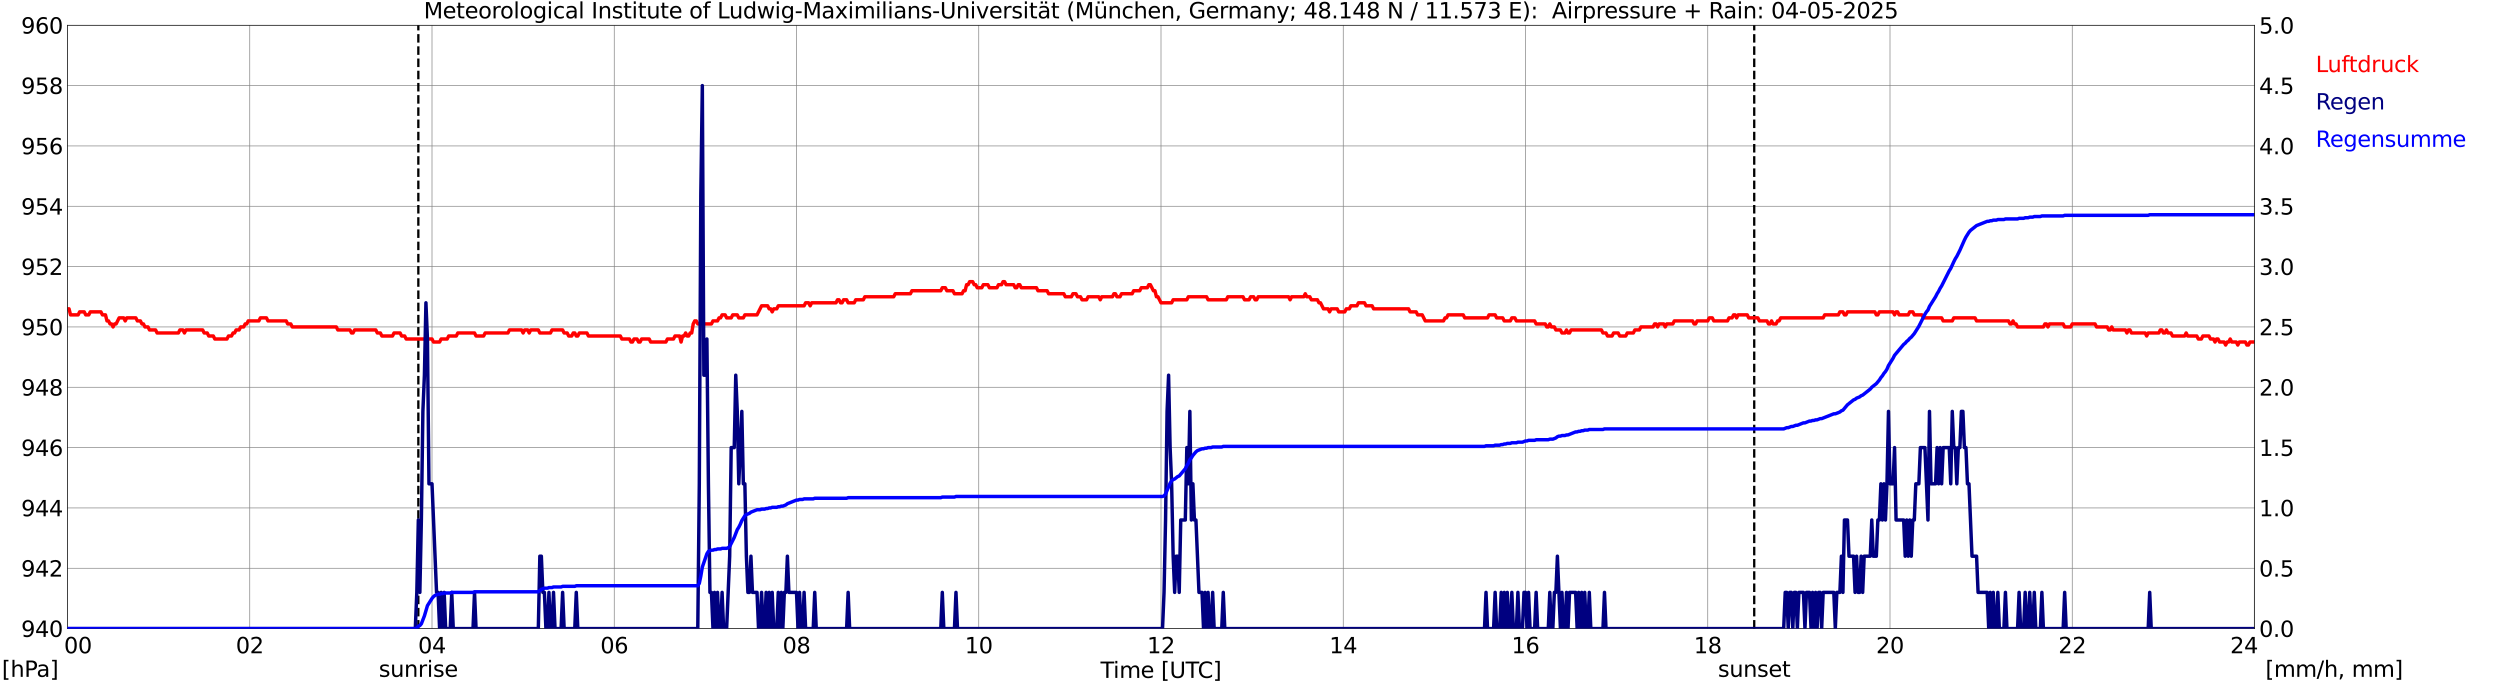<?xml version="1.0" encoding="utf-8" standalone="no"?>
<!DOCTYPE svg PUBLIC "-//W3C//DTD SVG 1.1//EN"
  "http://www.w3.org/Graphics/SVG/1.1/DTD/svg11.dtd">
<svg xmlns:xlink="http://www.w3.org/1999/xlink" width="1085.4pt" height="296.64pt" viewBox="0 0 1085.4 296.64" xmlns="http://www.w3.org/2000/svg" version="1.1">
 <defs>
  <style type="text/css">*{stroke-linejoin: round; stroke-linecap: butt}</style>
 </defs>
 <g id="figure_1">
  <g id="patch_1">
   <path d="M 0 296.64 
L 1085.4 296.64 
L 1085.4 0 
L 0 0 
z
" style="fill: #ffffff"/>
  </g>
  <g id="axes_1">
   <g id="patch_2">
    <path d="M 29.306 272.909 
L 978.814 272.909 
L 978.814 10.976 
L 29.306 10.976 
z
" style="fill: #ffffff"/>
   </g>
   <g id="patch_3">
    <path d="M 978.814 272.909 
L 978.814 272.909 
L 978.814 10.976 
L 978.814 10.976 
z
" clip-path="url(#p634709f639)" style="fill: #d3d3d3; opacity: 0.25; stroke: #d3d3d3; stroke-linejoin: miter"/>
   </g>
   <g id="matplotlib.axis_1">
    <g id="xtick_1">
     <g id="line2d_1">
      <path d="M 29.306 272.909 
L 29.306 10.976 
" clip-path="url(#p634709f639)" style="fill: none; stroke: #808080; stroke-width: 0.3; stroke-linecap: square"/>
     </g>
     <g id="line2d_2"/>
     <g id="text_1">
      <!--    00 -->
      <g transform="translate(18.733 283.627) scale(0.095 -0.095)">
       <defs>
        <path id="DejaVuSans-20" transform="scale(0.016)"/>
        <path id="DejaVuSans-30" d="M 2034 4250 
Q 1547 4250 1301 3770 
Q 1056 3291 1056 2328 
Q 1056 1369 1301 889 
Q 1547 409 2034 409 
Q 2525 409 2770 889 
Q 3016 1369 3016 2328 
Q 3016 3291 2770 3770 
Q 2525 4250 2034 4250 
z
M 2034 4750 
Q 2819 4750 3233 4129 
Q 3647 3509 3647 2328 
Q 3647 1150 3233 529 
Q 2819 -91 2034 -91 
Q 1250 -91 836 529 
Q 422 1150 422 2328 
Q 422 3509 836 4129 
Q 1250 4750 2034 4750 
z
" transform="scale(0.016)"/>
       </defs>
       <use xlink:href="#DejaVuSans-20"/>
       <use xlink:href="#DejaVuSans-20" transform="translate(31.787 0)"/>
       <use xlink:href="#DejaVuSans-20" transform="translate(63.574 0)"/>
       <use xlink:href="#DejaVuSans-30" transform="translate(95.361 0)"/>
       <use xlink:href="#DejaVuSans-30" transform="translate(158.984 0)"/>
      </g>
     </g>
    </g>
    <g id="xtick_2">
     <g id="line2d_3">
      <path d="M 108.431 272.909 
L 108.431 10.976 
" clip-path="url(#p634709f639)" style="fill: none; stroke: #808080; stroke-width: 0.3; stroke-linecap: square"/>
     </g>
     <g id="line2d_4"/>
     <g id="text_2">
      <!-- 02 -->
      <g transform="translate(102.387 283.627) scale(0.095 -0.095)">
       <defs>
        <path id="DejaVuSans-32" d="M 1228 531 
L 3431 531 
L 3431 0 
L 469 0 
L 469 531 
Q 828 903 1448 1529 
Q 2069 2156 2228 2338 
Q 2531 2678 2651 2914 
Q 2772 3150 2772 3378 
Q 2772 3750 2511 3984 
Q 2250 4219 1831 4219 
Q 1534 4219 1204 4116 
Q 875 4013 500 3803 
L 500 4441 
Q 881 4594 1212 4672 
Q 1544 4750 1819 4750 
Q 2544 4750 2975 4387 
Q 3406 4025 3406 3419 
Q 3406 3131 3298 2873 
Q 3191 2616 2906 2266 
Q 2828 2175 2409 1742 
Q 1991 1309 1228 531 
z
" transform="scale(0.016)"/>
       </defs>
       <use xlink:href="#DejaVuSans-30"/>
       <use xlink:href="#DejaVuSans-32" transform="translate(63.623 0)"/>
      </g>
     </g>
    </g>
    <g id="xtick_3">
     <g id="line2d_5">
      <path d="M 187.557 272.909 
L 187.557 10.976 
" clip-path="url(#p634709f639)" style="fill: none; stroke: #808080; stroke-width: 0.3; stroke-linecap: square"/>
     </g>
     <g id="line2d_6"/>
     <g id="text_3">
      <!-- 04 -->
      <g transform="translate(181.513 283.627) scale(0.095 -0.095)">
       <defs>
        <path id="DejaVuSans-34" d="M 2419 4116 
L 825 1625 
L 2419 1625 
L 2419 4116 
z
M 2253 4666 
L 3047 4666 
L 3047 1625 
L 3713 1625 
L 3713 1100 
L 3047 1100 
L 3047 0 
L 2419 0 
L 2419 1100 
L 313 1100 
L 313 1709 
L 2253 4666 
z
" transform="scale(0.016)"/>
       </defs>
       <use xlink:href="#DejaVuSans-30"/>
       <use xlink:href="#DejaVuSans-34" transform="translate(63.623 0)"/>
      </g>
     </g>
    </g>
    <g id="xtick_4">
     <g id="line2d_7">
      <path d="M 266.683 272.909 
L 266.683 10.976 
" clip-path="url(#p634709f639)" style="fill: none; stroke: #808080; stroke-width: 0.3; stroke-linecap: square"/>
     </g>
     <g id="line2d_8"/>
     <g id="text_4">
      <!-- 06 -->
      <g transform="translate(260.638 283.627) scale(0.095 -0.095)">
       <defs>
        <path id="DejaVuSans-36" d="M 2113 2584 
Q 1688 2584 1439 2293 
Q 1191 2003 1191 1497 
Q 1191 994 1439 701 
Q 1688 409 2113 409 
Q 2538 409 2786 701 
Q 3034 994 3034 1497 
Q 3034 2003 2786 2293 
Q 2538 2584 2113 2584 
z
M 3366 4563 
L 3366 3988 
Q 3128 4100 2886 4159 
Q 2644 4219 2406 4219 
Q 1781 4219 1451 3797 
Q 1122 3375 1075 2522 
Q 1259 2794 1537 2939 
Q 1816 3084 2150 3084 
Q 2853 3084 3261 2657 
Q 3669 2231 3669 1497 
Q 3669 778 3244 343 
Q 2819 -91 2113 -91 
Q 1303 -91 875 529 
Q 447 1150 447 2328 
Q 447 3434 972 4092 
Q 1497 4750 2381 4750 
Q 2619 4750 2861 4703 
Q 3103 4656 3366 4563 
z
" transform="scale(0.016)"/>
       </defs>
       <use xlink:href="#DejaVuSans-30"/>
       <use xlink:href="#DejaVuSans-36" transform="translate(63.623 0)"/>
      </g>
     </g>
    </g>
    <g id="xtick_5">
     <g id="line2d_9">
      <path d="M 345.808 272.909 
L 345.808 10.976 
" clip-path="url(#p634709f639)" style="fill: none; stroke: #808080; stroke-width: 0.3; stroke-linecap: square"/>
     </g>
     <g id="line2d_10"/>
     <g id="text_5">
      <!-- 08 -->
      <g transform="translate(339.764 283.627) scale(0.095 -0.095)">
       <defs>
        <path id="DejaVuSans-38" d="M 2034 2216 
Q 1584 2216 1326 1975 
Q 1069 1734 1069 1313 
Q 1069 891 1326 650 
Q 1584 409 2034 409 
Q 2484 409 2743 651 
Q 3003 894 3003 1313 
Q 3003 1734 2745 1975 
Q 2488 2216 2034 2216 
z
M 1403 2484 
Q 997 2584 770 2862 
Q 544 3141 544 3541 
Q 544 4100 942 4425 
Q 1341 4750 2034 4750 
Q 2731 4750 3128 4425 
Q 3525 4100 3525 3541 
Q 3525 3141 3298 2862 
Q 3072 2584 2669 2484 
Q 3125 2378 3379 2068 
Q 3634 1759 3634 1313 
Q 3634 634 3220 271 
Q 2806 -91 2034 -91 
Q 1263 -91 848 271 
Q 434 634 434 1313 
Q 434 1759 690 2068 
Q 947 2378 1403 2484 
z
M 1172 3481 
Q 1172 3119 1398 2916 
Q 1625 2713 2034 2713 
Q 2441 2713 2670 2916 
Q 2900 3119 2900 3481 
Q 2900 3844 2670 4047 
Q 2441 4250 2034 4250 
Q 1625 4250 1398 4047 
Q 1172 3844 1172 3481 
z
" transform="scale(0.016)"/>
       </defs>
       <use xlink:href="#DejaVuSans-30"/>
       <use xlink:href="#DejaVuSans-38" transform="translate(63.623 0)"/>
      </g>
     </g>
    </g>
    <g id="xtick_6">
     <g id="line2d_11">
      <path d="M 424.934 272.909 
L 424.934 10.976 
" clip-path="url(#p634709f639)" style="fill: none; stroke: #808080; stroke-width: 0.3; stroke-linecap: square"/>
     </g>
     <g id="line2d_12"/>
     <g id="text_6">
      <!-- 10 -->
      <g transform="translate(418.89 283.627) scale(0.095 -0.095)">
       <defs>
        <path id="DejaVuSans-31" d="M 794 531 
L 1825 531 
L 1825 4091 
L 703 3866 
L 703 4441 
L 1819 4666 
L 2450 4666 
L 2450 531 
L 3481 531 
L 3481 0 
L 794 0 
L 794 531 
z
" transform="scale(0.016)"/>
       </defs>
       <use xlink:href="#DejaVuSans-31"/>
       <use xlink:href="#DejaVuSans-30" transform="translate(63.623 0)"/>
      </g>
     </g>
    </g>
    <g id="xtick_7">
     <g id="line2d_13">
      <path d="M 504.06 272.909 
L 504.06 10.976 
" clip-path="url(#p634709f639)" style="fill: none; stroke: #808080; stroke-width: 0.3; stroke-linecap: square"/>
     </g>
     <g id="line2d_14"/>
     <g id="text_7">
      <!-- 12 -->
      <g transform="translate(498.015 283.627) scale(0.095 -0.095)">
       <use xlink:href="#DejaVuSans-31"/>
       <use xlink:href="#DejaVuSans-32" transform="translate(63.623 0)"/>
      </g>
     </g>
    </g>
    <g id="xtick_8">
     <g id="line2d_15">
      <path d="M 583.185 272.909 
L 583.185 10.976 
" clip-path="url(#p634709f639)" style="fill: none; stroke: #808080; stroke-width: 0.3; stroke-linecap: square"/>
     </g>
     <g id="line2d_16"/>
     <g id="text_8">
      <!-- 14 -->
      <g transform="translate(577.141 283.627) scale(0.095 -0.095)">
       <use xlink:href="#DejaVuSans-31"/>
       <use xlink:href="#DejaVuSans-34" transform="translate(63.623 0)"/>
      </g>
     </g>
    </g>
    <g id="xtick_9">
     <g id="line2d_17">
      <path d="M 662.311 272.909 
L 662.311 10.976 
" clip-path="url(#p634709f639)" style="fill: none; stroke: #808080; stroke-width: 0.3; stroke-linecap: square"/>
     </g>
     <g id="line2d_18"/>
     <g id="text_9">
      <!-- 16 -->
      <g transform="translate(656.267 283.627) scale(0.095 -0.095)">
       <use xlink:href="#DejaVuSans-31"/>
       <use xlink:href="#DejaVuSans-36" transform="translate(63.623 0)"/>
      </g>
     </g>
    </g>
    <g id="xtick_10">
     <g id="line2d_19">
      <path d="M 741.437 272.909 
L 741.437 10.976 
" clip-path="url(#p634709f639)" style="fill: none; stroke: #808080; stroke-width: 0.3; stroke-linecap: square"/>
     </g>
     <g id="line2d_20"/>
     <g id="text_10">
      <!-- 18 -->
      <g transform="translate(735.392 283.627) scale(0.095 -0.095)">
       <use xlink:href="#DejaVuSans-31"/>
       <use xlink:href="#DejaVuSans-38" transform="translate(63.623 0)"/>
      </g>
     </g>
    </g>
    <g id="xtick_11">
     <g id="line2d_21">
      <path d="M 820.562 272.909 
L 820.562 10.976 
" clip-path="url(#p634709f639)" style="fill: none; stroke: #808080; stroke-width: 0.3; stroke-linecap: square"/>
     </g>
     <g id="line2d_22"/>
     <g id="text_11">
      <!-- 20 -->
      <g transform="translate(814.518 283.627) scale(0.095 -0.095)">
       <use xlink:href="#DejaVuSans-32"/>
       <use xlink:href="#DejaVuSans-30" transform="translate(63.623 0)"/>
      </g>
     </g>
    </g>
    <g id="xtick_12">
     <g id="line2d_23">
      <path d="M 899.688 272.909 
L 899.688 10.976 
" clip-path="url(#p634709f639)" style="fill: none; stroke: #808080; stroke-width: 0.3; stroke-linecap: square"/>
     </g>
     <g id="line2d_24"/>
     <g id="text_12">
      <!-- 22 -->
      <g transform="translate(893.644 283.627) scale(0.095 -0.095)">
       <use xlink:href="#DejaVuSans-32"/>
       <use xlink:href="#DejaVuSans-32" transform="translate(63.623 0)"/>
      </g>
     </g>
    </g>
    <g id="xtick_13">
     <g id="line2d_25">
      <path d="M 978.814 272.909 
L 978.814 10.976 
" clip-path="url(#p634709f639)" style="fill: none; stroke: #808080; stroke-width: 0.3; stroke-linecap: square"/>
     </g>
     <g id="line2d_26"/>
     <g id="text_13">
      <!-- 24    -->
      <g transform="translate(968.241 283.627) scale(0.095 -0.095)">
       <use xlink:href="#DejaVuSans-32"/>
       <use xlink:href="#DejaVuSans-34" transform="translate(63.623 0)"/>
       <use xlink:href="#DejaVuSans-20" transform="translate(127.246 0)"/>
       <use xlink:href="#DejaVuSans-20" transform="translate(159.033 0)"/>
       <use xlink:href="#DejaVuSans-20" transform="translate(190.82 0)"/>
      </g>
     </g>
    </g>
    <g id="text_14">
     <!-- Time [UTC] -->
     <g transform="translate(477.806 294.322) scale(0.095 -0.095)">
      <defs>
       <path id="DejaVuSans-54" d="M -19 4666 
L 3928 4666 
L 3928 4134 
L 2272 4134 
L 2272 0 
L 1638 0 
L 1638 4134 
L -19 4134 
L -19 4666 
z
" transform="scale(0.016)"/>
       <path id="DejaVuSans-69" d="M 603 3500 
L 1178 3500 
L 1178 0 
L 603 0 
L 603 3500 
z
M 603 4863 
L 1178 4863 
L 1178 4134 
L 603 4134 
L 603 4863 
z
" transform="scale(0.016)"/>
       <path id="DejaVuSans-6d" d="M 3328 2828 
Q 3544 3216 3844 3400 
Q 4144 3584 4550 3584 
Q 5097 3584 5394 3201 
Q 5691 2819 5691 2113 
L 5691 0 
L 5113 0 
L 5113 2094 
Q 5113 2597 4934 2840 
Q 4756 3084 4391 3084 
Q 3944 3084 3684 2787 
Q 3425 2491 3425 1978 
L 3425 0 
L 2847 0 
L 2847 2094 
Q 2847 2600 2669 2842 
Q 2491 3084 2119 3084 
Q 1678 3084 1418 2786 
Q 1159 2488 1159 1978 
L 1159 0 
L 581 0 
L 581 3500 
L 1159 3500 
L 1159 2956 
Q 1356 3278 1631 3431 
Q 1906 3584 2284 3584 
Q 2666 3584 2933 3390 
Q 3200 3197 3328 2828 
z
" transform="scale(0.016)"/>
       <path id="DejaVuSans-65" d="M 3597 1894 
L 3597 1613 
L 953 1613 
Q 991 1019 1311 708 
Q 1631 397 2203 397 
Q 2534 397 2845 478 
Q 3156 559 3463 722 
L 3463 178 
Q 3153 47 2828 -22 
Q 2503 -91 2169 -91 
Q 1331 -91 842 396 
Q 353 884 353 1716 
Q 353 2575 817 3079 
Q 1281 3584 2069 3584 
Q 2775 3584 3186 3129 
Q 3597 2675 3597 1894 
z
M 3022 2063 
Q 3016 2534 2758 2815 
Q 2500 3097 2075 3097 
Q 1594 3097 1305 2825 
Q 1016 2553 972 2059 
L 3022 2063 
z
" transform="scale(0.016)"/>
       <path id="DejaVuSans-5b" d="M 550 4863 
L 1875 4863 
L 1875 4416 
L 1125 4416 
L 1125 -397 
L 1875 -397 
L 1875 -844 
L 550 -844 
L 550 4863 
z
" transform="scale(0.016)"/>
       <path id="DejaVuSans-55" d="M 556 4666 
L 1191 4666 
L 1191 1831 
Q 1191 1081 1462 751 
Q 1734 422 2344 422 
Q 2950 422 3222 751 
Q 3494 1081 3494 1831 
L 3494 4666 
L 4128 4666 
L 4128 1753 
Q 4128 841 3676 375 
Q 3225 -91 2344 -91 
Q 1459 -91 1007 375 
Q 556 841 556 1753 
L 556 4666 
z
" transform="scale(0.016)"/>
       <path id="DejaVuSans-43" d="M 4122 4306 
L 4122 3641 
Q 3803 3938 3442 4084 
Q 3081 4231 2675 4231 
Q 1875 4231 1450 3742 
Q 1025 3253 1025 2328 
Q 1025 1406 1450 917 
Q 1875 428 2675 428 
Q 3081 428 3442 575 
Q 3803 722 4122 1019 
L 4122 359 
Q 3791 134 3420 21 
Q 3050 -91 2638 -91 
Q 1578 -91 968 557 
Q 359 1206 359 2328 
Q 359 3453 968 4101 
Q 1578 4750 2638 4750 
Q 3056 4750 3426 4639 
Q 3797 4528 4122 4306 
z
" transform="scale(0.016)"/>
       <path id="DejaVuSans-5d" d="M 1947 4863 
L 1947 -844 
L 622 -844 
L 622 -397 
L 1369 -397 
L 1369 4416 
L 622 4416 
L 622 4863 
L 1947 4863 
z
" transform="scale(0.016)"/>
      </defs>
      <use xlink:href="#DejaVuSans-54"/>
      <use xlink:href="#DejaVuSans-69" transform="translate(57.959 0)"/>
      <use xlink:href="#DejaVuSans-6d" transform="translate(85.742 0)"/>
      <use xlink:href="#DejaVuSans-65" transform="translate(183.154 0)"/>
      <use xlink:href="#DejaVuSans-20" transform="translate(244.678 0)"/>
      <use xlink:href="#DejaVuSans-5b" transform="translate(276.465 0)"/>
      <use xlink:href="#DejaVuSans-55" transform="translate(315.479 0)"/>
      <use xlink:href="#DejaVuSans-54" transform="translate(388.672 0)"/>
      <use xlink:href="#DejaVuSans-43" transform="translate(443.881 0)"/>
      <use xlink:href="#DejaVuSans-5d" transform="translate(513.705 0)"/>
     </g>
    </g>
   </g>
   <g id="matplotlib.axis_2">
    <g id="ytick_1">
     <g id="line2d_27">
      <path d="M 29.306 272.909 
L 978.814 272.909 
" clip-path="url(#p634709f639)" style="fill: none; stroke: #808080; stroke-width: 0.3; stroke-linecap: square"/>
     </g>
     <g id="line2d_28"/>
     <g id="text_15">
      <!-- 940 -->
      <g transform="translate(9.173 276.518) scale(0.095 -0.095)">
       <defs>
        <path id="DejaVuSans-39" d="M 703 97 
L 703 672 
Q 941 559 1184 500 
Q 1428 441 1663 441 
Q 2288 441 2617 861 
Q 2947 1281 2994 2138 
Q 2813 1869 2534 1725 
Q 2256 1581 1919 1581 
Q 1219 1581 811 2004 
Q 403 2428 403 3163 
Q 403 3881 828 4315 
Q 1253 4750 1959 4750 
Q 2769 4750 3195 4129 
Q 3622 3509 3622 2328 
Q 3622 1225 3098 567 
Q 2575 -91 1691 -91 
Q 1453 -91 1209 -44 
Q 966 3 703 97 
z
M 1959 2075 
Q 2384 2075 2632 2365 
Q 2881 2656 2881 3163 
Q 2881 3666 2632 3958 
Q 2384 4250 1959 4250 
Q 1534 4250 1286 3958 
Q 1038 3666 1038 3163 
Q 1038 2656 1286 2365 
Q 1534 2075 1959 2075 
z
" transform="scale(0.016)"/>
       </defs>
       <use xlink:href="#DejaVuSans-39"/>
       <use xlink:href="#DejaVuSans-34" transform="translate(63.623 0)"/>
       <use xlink:href="#DejaVuSans-30" transform="translate(127.246 0)"/>
      </g>
     </g>
    </g>
    <g id="ytick_2">
     <g id="line2d_29">
      <path d="M 29.306 246.715 
L 978.814 246.715 
" clip-path="url(#p634709f639)" style="fill: none; stroke: #808080; stroke-width: 0.3; stroke-linecap: square"/>
     </g>
     <g id="line2d_30"/>
     <g id="text_16">
      <!-- 942 -->
      <g transform="translate(9.173 250.325) scale(0.095 -0.095)">
       <use xlink:href="#DejaVuSans-39"/>
       <use xlink:href="#DejaVuSans-34" transform="translate(63.623 0)"/>
       <use xlink:href="#DejaVuSans-32" transform="translate(127.246 0)"/>
      </g>
     </g>
    </g>
    <g id="ytick_3">
     <g id="line2d_31">
      <path d="M 29.306 220.522 
L 978.814 220.522 
" clip-path="url(#p634709f639)" style="fill: none; stroke: #808080; stroke-width: 0.3; stroke-linecap: square"/>
     </g>
     <g id="line2d_32"/>
     <g id="text_17">
      <!-- 944 -->
      <g transform="translate(9.173 224.131) scale(0.095 -0.095)">
       <use xlink:href="#DejaVuSans-39"/>
       <use xlink:href="#DejaVuSans-34" transform="translate(63.623 0)"/>
       <use xlink:href="#DejaVuSans-34" transform="translate(127.246 0)"/>
      </g>
     </g>
    </g>
    <g id="ytick_4">
     <g id="line2d_33">
      <path d="M 29.306 194.329 
L 978.814 194.329 
" clip-path="url(#p634709f639)" style="fill: none; stroke: #808080; stroke-width: 0.3; stroke-linecap: square"/>
     </g>
     <g id="line2d_34"/>
     <g id="text_18">
      <!-- 946 -->
      <g transform="translate(9.173 197.938) scale(0.095 -0.095)">
       <use xlink:href="#DejaVuSans-39"/>
       <use xlink:href="#DejaVuSans-34" transform="translate(63.623 0)"/>
       <use xlink:href="#DejaVuSans-36" transform="translate(127.246 0)"/>
      </g>
     </g>
    </g>
    <g id="ytick_5">
     <g id="line2d_35">
      <path d="M 29.306 168.136 
L 978.814 168.136 
" clip-path="url(#p634709f639)" style="fill: none; stroke: #808080; stroke-width: 0.3; stroke-linecap: square"/>
     </g>
     <g id="line2d_36"/>
     <g id="text_19">
      <!-- 948 -->
      <g transform="translate(9.173 171.745) scale(0.095 -0.095)">
       <use xlink:href="#DejaVuSans-39"/>
       <use xlink:href="#DejaVuSans-34" transform="translate(63.623 0)"/>
       <use xlink:href="#DejaVuSans-38" transform="translate(127.246 0)"/>
      </g>
     </g>
    </g>
    <g id="ytick_6">
     <g id="line2d_37">
      <path d="M 29.306 141.942 
L 978.814 141.942 
" clip-path="url(#p634709f639)" style="fill: none; stroke: #808080; stroke-width: 0.3; stroke-linecap: square"/>
     </g>
     <g id="line2d_38"/>
     <g id="text_20">
      <!-- 950 -->
      <g transform="translate(9.173 145.551) scale(0.095 -0.095)">
       <defs>
        <path id="DejaVuSans-35" d="M 691 4666 
L 3169 4666 
L 3169 4134 
L 1269 4134 
L 1269 2991 
Q 1406 3038 1543 3061 
Q 1681 3084 1819 3084 
Q 2600 3084 3056 2656 
Q 3513 2228 3513 1497 
Q 3513 744 3044 326 
Q 2575 -91 1722 -91 
Q 1428 -91 1123 -41 
Q 819 9 494 109 
L 494 744 
Q 775 591 1075 516 
Q 1375 441 1709 441 
Q 2250 441 2565 725 
Q 2881 1009 2881 1497 
Q 2881 1984 2565 2268 
Q 2250 2553 1709 2553 
Q 1456 2553 1204 2497 
Q 953 2441 691 2322 
L 691 4666 
z
" transform="scale(0.016)"/>
       </defs>
       <use xlink:href="#DejaVuSans-39"/>
       <use xlink:href="#DejaVuSans-35" transform="translate(63.623 0)"/>
       <use xlink:href="#DejaVuSans-30" transform="translate(127.246 0)"/>
      </g>
     </g>
    </g>
    <g id="ytick_7">
     <g id="line2d_39">
      <path d="M 29.306 115.749 
L 978.814 115.749 
" clip-path="url(#p634709f639)" style="fill: none; stroke: #808080; stroke-width: 0.3; stroke-linecap: square"/>
     </g>
     <g id="line2d_40"/>
     <g id="text_21">
      <!-- 952 -->
      <g transform="translate(9.173 119.358) scale(0.095 -0.095)">
       <use xlink:href="#DejaVuSans-39"/>
       <use xlink:href="#DejaVuSans-35" transform="translate(63.623 0)"/>
       <use xlink:href="#DejaVuSans-32" transform="translate(127.246 0)"/>
      </g>
     </g>
    </g>
    <g id="ytick_8">
     <g id="line2d_41">
      <path d="M 29.306 89.556 
L 978.814 89.556 
" clip-path="url(#p634709f639)" style="fill: none; stroke: #808080; stroke-width: 0.3; stroke-linecap: square"/>
     </g>
     <g id="line2d_42"/>
     <g id="text_22">
      <!-- 954 -->
      <g transform="translate(9.173 93.165) scale(0.095 -0.095)">
       <use xlink:href="#DejaVuSans-39"/>
       <use xlink:href="#DejaVuSans-35" transform="translate(63.623 0)"/>
       <use xlink:href="#DejaVuSans-34" transform="translate(127.246 0)"/>
      </g>
     </g>
    </g>
    <g id="ytick_9">
     <g id="line2d_43">
      <path d="M 29.306 63.362 
L 978.814 63.362 
" clip-path="url(#p634709f639)" style="fill: none; stroke: #808080; stroke-width: 0.3; stroke-linecap: square"/>
     </g>
     <g id="line2d_44"/>
     <g id="text_23">
      <!-- 956 -->
      <g transform="translate(9.173 66.972) scale(0.095 -0.095)">
       <use xlink:href="#DejaVuSans-39"/>
       <use xlink:href="#DejaVuSans-35" transform="translate(63.623 0)"/>
       <use xlink:href="#DejaVuSans-36" transform="translate(127.246 0)"/>
      </g>
     </g>
    </g>
    <g id="ytick_10">
     <g id="line2d_45">
      <path d="M 29.306 37.169 
L 978.814 37.169 
" clip-path="url(#p634709f639)" style="fill: none; stroke: #808080; stroke-width: 0.3; stroke-linecap: square"/>
     </g>
     <g id="line2d_46"/>
     <g id="text_24">
      <!-- 958 -->
      <g transform="translate(9.173 40.778) scale(0.095 -0.095)">
       <use xlink:href="#DejaVuSans-39"/>
       <use xlink:href="#DejaVuSans-35" transform="translate(63.623 0)"/>
       <use xlink:href="#DejaVuSans-38" transform="translate(127.246 0)"/>
      </g>
     </g>
    </g>
    <g id="ytick_11">
     <g id="line2d_47">
      <path d="M 29.306 10.976 
L 978.814 10.976 
" clip-path="url(#p634709f639)" style="fill: none; stroke: #808080; stroke-width: 0.3; stroke-linecap: square"/>
     </g>
     <g id="line2d_48"/>
     <g id="text_25">
      <!-- 960 -->
      <g transform="translate(9.173 14.585) scale(0.095 -0.095)">
       <use xlink:href="#DejaVuSans-39"/>
       <use xlink:href="#DejaVuSans-36" transform="translate(63.623 0)"/>
       <use xlink:href="#DejaVuSans-30" transform="translate(127.246 0)"/>
      </g>
     </g>
    </g>
   </g>
   <g id="line2d_49">
    <path d="M 181.623 272.909 
L 181.623 10.976 
" clip-path="url(#p634709f639)" style="fill: none; stroke-dasharray: 3.7,1.6; stroke-dashoffset: 0; stroke: #000000"/>
   </g>
   <g id="line2d_50">
    <path d="M 761.614 272.909 
L 761.614 10.976 
" clip-path="url(#p634709f639)" style="fill: none; stroke-dasharray: 3.7,1.6; stroke-dashoffset: 0; stroke: #000000"/>
   </g>
   <g id="line2d_51">
    <path d="M 29.306 134.084 
L 29.965 134.084 
L 30.625 136.704 
L 33.921 136.704 
L 34.581 135.394 
L 36.559 135.394 
L 37.218 136.704 
L 38.537 136.704 
L 39.197 135.394 
L 43.812 135.394 
L 44.472 136.704 
L 45.79 136.704 
L 46.45 139.323 
L 47.109 139.323 
L 47.768 140.633 
L 48.428 140.633 
L 49.087 141.942 
L 49.747 140.633 
L 50.406 140.633 
L 51.725 138.013 
L 53.703 138.013 
L 54.362 139.323 
L 55.022 138.013 
L 58.978 138.013 
L 59.637 139.323 
L 60.956 139.323 
L 61.615 140.633 
L 62.275 140.633 
L 62.934 141.942 
L 64.253 141.942 
L 64.912 143.252 
L 67.55 143.252 
L 68.209 144.562 
L 77.441 144.562 
L 78.1 143.252 
L 79.419 143.252 
L 80.078 144.562 
L 80.737 143.252 
L 87.991 143.252 
L 88.65 144.562 
L 89.969 144.562 
L 90.628 145.871 
L 92.606 145.871 
L 93.266 147.181 
L 98.541 147.181 
L 99.2 145.871 
L 100.519 145.871 
L 101.178 144.562 
L 101.838 144.562 
L 102.497 143.252 
L 103.816 143.252 
L 104.475 141.942 
L 105.794 141.942 
L 106.453 140.633 
L 107.113 140.633 
L 107.772 139.323 
L 112.388 139.323 
L 113.047 138.013 
L 115.685 138.013 
L 116.344 139.323 
L 124.257 139.323 
L 124.916 140.633 
L 126.235 140.633 
L 126.894 141.942 
L 146.016 141.942 
L 146.676 143.252 
L 151.951 143.252 
L 152.61 144.562 
L 153.269 144.562 
L 153.929 143.252 
L 163.16 143.252 
L 163.819 144.562 
L 165.138 144.562 
L 165.798 145.871 
L 170.413 145.871 
L 171.073 144.562 
L 173.71 144.562 
L 174.37 145.871 
L 175.688 145.871 
L 176.348 147.181 
L 187.557 147.181 
L 188.216 148.491 
L 190.854 148.491 
L 191.513 147.181 
L 194.151 147.181 
L 194.81 145.871 
L 198.107 145.871 
L 198.767 144.562 
L 206.02 144.562 
L 206.679 145.871 
L 209.976 145.871 
L 210.635 144.562 
L 220.526 144.562 
L 221.186 143.252 
L 226.461 143.252 
L 227.12 144.562 
L 227.779 143.252 
L 229.098 143.252 
L 229.757 144.562 
L 230.417 143.252 
L 233.714 143.252 
L 234.373 144.562 
L 238.989 144.562 
L 239.648 143.252 
L 244.264 143.252 
L 244.923 144.562 
L 246.242 144.562 
L 246.901 145.871 
L 248.22 145.871 
L 248.88 144.562 
L 249.539 144.562 
L 250.198 145.871 
L 250.858 145.871 
L 251.517 144.562 
L 254.814 144.562 
L 255.473 145.871 
L 269.32 145.871 
L 269.98 147.181 
L 273.277 147.181 
L 273.936 148.491 
L 274.595 148.491 
L 275.255 147.181 
L 276.573 147.181 
L 277.233 148.491 
L 277.892 148.491 
L 278.552 147.181 
L 281.849 147.181 
L 282.508 148.491 
L 289.102 148.491 
L 289.761 147.181 
L 292.399 147.181 
L 293.058 145.871 
L 295.036 145.871 
L 295.696 148.491 
L 296.355 145.871 
L 297.014 145.871 
L 297.674 144.562 
L 298.333 145.871 
L 298.992 145.871 
L 299.652 144.562 
L 300.311 144.562 
L 300.971 140.633 
L 301.63 139.323 
L 302.289 139.323 
L 302.949 140.633 
L 308.883 140.633 
L 309.543 139.323 
L 311.521 139.323 
L 312.18 138.013 
L 312.839 138.013 
L 313.499 136.704 
L 314.818 136.704 
L 315.477 138.013 
L 317.455 138.013 
L 318.114 136.704 
L 320.093 136.704 
L 320.752 138.013 
L 322.73 138.013 
L 323.39 136.704 
L 328.665 136.704 
L 330.643 132.775 
L 333.28 132.775 
L 333.94 134.084 
L 334.599 134.084 
L 335.258 135.394 
L 335.918 134.084 
L 337.236 134.084 
L 337.896 132.775 
L 349.105 132.775 
L 349.765 131.465 
L 351.083 131.465 
L 351.743 132.775 
L 352.402 131.465 
L 362.952 131.465 
L 363.612 130.155 
L 364.271 130.155 
L 364.93 131.465 
L 365.59 131.465 
L 366.249 130.155 
L 367.568 130.155 
L 368.227 131.465 
L 370.865 131.465 
L 371.524 130.155 
L 374.821 130.155 
L 375.481 128.846 
L 388.009 128.846 
L 388.668 127.536 
L 395.262 127.536 
L 395.921 126.226 
L 408.45 126.226 
L 409.109 124.917 
L 410.428 124.917 
L 411.087 126.226 
L 413.725 126.226 
L 414.384 127.536 
L 417.681 127.536 
L 418.34 126.226 
L 419 126.226 
L 419.659 123.607 
L 420.318 123.607 
L 420.978 122.297 
L 422.297 122.297 
L 422.956 123.607 
L 423.615 123.607 
L 424.275 124.917 
L 426.253 124.917 
L 426.912 123.607 
L 428.89 123.607 
L 429.55 124.917 
L 432.847 124.917 
L 433.506 123.607 
L 434.825 123.607 
L 435.484 122.297 
L 436.144 122.297 
L 436.803 123.607 
L 440.1 123.607 
L 440.759 124.917 
L 441.419 124.917 
L 442.078 123.607 
L 442.737 123.607 
L 443.397 124.917 
L 449.991 124.917 
L 450.65 126.226 
L 454.606 126.226 
L 455.266 127.536 
L 461.859 127.536 
L 462.519 128.846 
L 465.156 128.846 
L 465.816 127.536 
L 467.134 127.536 
L 467.794 128.846 
L 469.113 128.846 
L 469.772 130.155 
L 471.75 130.155 
L 472.409 128.846 
L 477.025 128.846 
L 477.685 130.155 
L 478.344 128.846 
L 482.96 128.846 
L 483.619 127.536 
L 484.278 127.536 
L 484.938 128.846 
L 486.256 128.846 
L 486.916 127.536 
L 491.532 127.536 
L 492.191 126.226 
L 494.828 126.226 
L 495.488 124.917 
L 498.125 124.917 
L 498.785 123.607 
L 499.444 123.607 
L 500.763 126.226 
L 501.422 126.226 
L 502.082 128.846 
L 502.741 128.846 
L 504.06 131.465 
L 508.675 131.465 
L 509.335 130.155 
L 515.269 130.155 
L 515.929 128.846 
L 523.841 128.846 
L 524.501 130.155 
L 532.413 130.155 
L 533.073 128.846 
L 539.666 128.846 
L 540.326 130.155 
L 542.304 130.155 
L 542.963 128.846 
L 544.282 128.846 
L 544.941 130.155 
L 545.601 130.155 
L 546.26 128.846 
L 559.448 128.846 
L 560.107 130.155 
L 560.766 128.846 
L 566.042 128.846 
L 566.701 127.536 
L 567.36 128.846 
L 568.679 128.846 
L 569.338 130.155 
L 571.976 130.155 
L 572.635 131.465 
L 573.295 131.465 
L 574.613 134.084 
L 576.592 134.084 
L 577.251 135.394 
L 577.91 134.084 
L 580.548 134.084 
L 581.207 135.394 
L 583.845 135.394 
L 584.504 134.084 
L 585.823 134.084 
L 586.482 132.775 
L 589.12 132.775 
L 589.779 131.465 
L 592.417 131.465 
L 593.076 132.775 
L 595.714 132.775 
L 596.373 134.084 
L 611.539 134.084 
L 612.198 135.394 
L 614.836 135.394 
L 615.495 136.704 
L 617.473 136.704 
L 618.792 139.323 
L 626.705 139.323 
L 627.364 138.013 
L 628.023 138.013 
L 628.683 136.704 
L 635.276 136.704 
L 635.936 138.013 
L 645.827 138.013 
L 646.486 136.704 
L 649.123 136.704 
L 649.783 138.013 
L 652.42 138.013 
L 653.08 139.323 
L 655.717 139.323 
L 656.377 138.013 
L 657.695 138.013 
L 658.355 139.323 
L 666.267 139.323 
L 666.927 140.633 
L 670.883 140.633 
L 671.542 141.942 
L 672.202 141.942 
L 672.861 140.633 
L 673.521 141.942 
L 674.839 141.942 
L 675.499 143.252 
L 677.477 143.252 
L 678.136 144.562 
L 679.455 144.562 
L 680.114 143.252 
L 680.774 144.562 
L 681.433 144.562 
L 682.092 143.252 
L 695.28 143.252 
L 695.939 144.562 
L 697.258 144.562 
L 697.918 145.871 
L 699.896 145.871 
L 700.555 144.562 
L 702.533 144.562 
L 703.193 145.871 
L 705.83 145.871 
L 706.49 144.562 
L 709.127 144.562 
L 709.786 143.252 
L 711.765 143.252 
L 712.424 141.942 
L 717.699 141.942 
L 718.358 140.633 
L 719.018 140.633 
L 719.677 141.942 
L 720.337 140.633 
L 722.315 140.633 
L 722.974 141.942 
L 723.633 140.633 
L 726.271 140.633 
L 726.93 139.323 
L 734.843 139.323 
L 735.502 140.633 
L 736.162 140.633 
L 736.821 139.323 
L 741.437 139.323 
L 742.096 138.013 
L 743.415 138.013 
L 744.074 139.323 
L 750.009 139.323 
L 750.668 138.013 
L 751.987 138.013 
L 752.646 136.704 
L 753.306 136.704 
L 753.965 138.013 
L 754.624 136.704 
L 758.581 136.704 
L 759.24 138.013 
L 763.196 138.013 
L 763.856 139.323 
L 767.153 139.323 
L 767.812 140.633 
L 768.471 140.633 
L 769.131 139.323 
L 769.79 140.633 
L 771.109 140.633 
L 771.768 139.323 
L 772.428 139.323 
L 773.087 138.013 
L 791.55 138.013 
L 792.209 136.704 
L 798.143 136.704 
L 798.803 135.394 
L 800.122 135.394 
L 800.781 136.704 
L 801.44 136.704 
L 802.1 135.394 
L 813.969 135.394 
L 814.628 136.704 
L 815.287 136.704 
L 815.947 135.394 
L 821.881 135.394 
L 822.541 136.704 
L 823.2 135.394 
L 823.859 135.394 
L 824.519 136.704 
L 828.475 136.704 
L 829.134 135.394 
L 830.453 135.394 
L 831.112 136.704 
L 834.409 136.704 
L 835.069 138.013 
L 842.981 138.013 
L 843.641 139.323 
L 847.597 139.323 
L 848.256 138.013 
L 857.488 138.013 
L 858.147 139.323 
L 871.994 139.323 
L 872.653 140.633 
L 873.313 140.633 
L 873.972 139.323 
L 874.632 140.633 
L 875.291 140.633 
L 875.95 141.942 
L 887.16 141.942 
L 887.819 140.633 
L 888.479 140.633 
L 889.138 141.942 
L 889.797 140.633 
L 895.732 140.633 
L 896.391 141.942 
L 899.029 141.942 
L 899.688 140.633 
L 909.579 140.633 
L 910.238 141.942 
L 914.854 141.942 
L 915.513 143.252 
L 916.173 143.252 
L 916.832 141.942 
L 917.491 143.252 
L 922.766 143.252 
L 923.426 144.562 
L 924.085 143.252 
L 924.745 143.252 
L 925.404 144.562 
L 931.338 144.562 
L 931.998 145.871 
L 932.657 144.562 
L 937.273 144.562 
L 937.932 143.252 
L 938.592 143.252 
L 939.251 144.562 
L 939.91 144.562 
L 940.57 143.252 
L 941.229 144.562 
L 942.548 144.562 
L 943.207 145.871 
L 948.482 145.871 
L 949.142 144.562 
L 949.801 145.871 
L 953.757 145.871 
L 954.417 147.181 
L 955.735 147.181 
L 956.395 145.871 
L 959.032 145.871 
L 959.692 147.181 
L 961.01 147.181 
L 961.67 148.491 
L 962.329 147.181 
L 962.989 147.181 
L 963.648 148.491 
L 965.626 148.491 
L 966.285 149.8 
L 966.945 148.491 
L 967.604 148.491 
L 968.264 147.181 
L 968.923 148.491 
L 970.901 148.491 
L 971.561 149.8 
L 972.22 148.491 
L 974.857 148.491 
L 975.517 149.8 
L 976.176 149.8 
L 976.836 148.491 
L 978.154 148.491 
L 978.154 148.491 
" clip-path="url(#p634709f639)" style="fill: none; stroke: #ff0000; stroke-width: 1.5; stroke-linecap: square"/>
   </g>
   <g id="patch_4">
    <path d="M 29.306 272.909 
L 29.306 10.976 
" style="fill: none; stroke: #000000; stroke-width: 0.3; stroke-linejoin: miter; stroke-linecap: square"/>
   </g>
   <g id="patch_5">
    <path d="M 29.306 272.909 
L 978.814 272.909 
" style="fill: none; stroke: #000000; stroke-width: 0.3; stroke-linejoin: miter; stroke-linecap: square"/>
   </g>
   <g id="patch_6">
    <path d="M 29.306 10.976 
L 978.814 10.976 
" style="fill: none; stroke: #000000; stroke-width: 0.3; stroke-linejoin: miter; stroke-linecap: square"/>
   </g>
   <g id="text_26">
    <!-- sunrise -->
    <g transform="translate(164.458 293.863) scale(0.095 -0.095)">
     <defs>
      <path id="DejaVuSans-73" d="M 2834 3397 
L 2834 2853 
Q 2591 2978 2328 3040 
Q 2066 3103 1784 3103 
Q 1356 3103 1142 2972 
Q 928 2841 928 2578 
Q 928 2378 1081 2264 
Q 1234 2150 1697 2047 
L 1894 2003 
Q 2506 1872 2764 1633 
Q 3022 1394 3022 966 
Q 3022 478 2636 193 
Q 2250 -91 1575 -91 
Q 1294 -91 989 -36 
Q 684 19 347 128 
L 347 722 
Q 666 556 975 473 
Q 1284 391 1588 391 
Q 1994 391 2212 530 
Q 2431 669 2431 922 
Q 2431 1156 2273 1281 
Q 2116 1406 1581 1522 
L 1381 1569 
Q 847 1681 609 1914 
Q 372 2147 372 2553 
Q 372 3047 722 3315 
Q 1072 3584 1716 3584 
Q 2034 3584 2315 3537 
Q 2597 3491 2834 3397 
z
" transform="scale(0.016)"/>
      <path id="DejaVuSans-75" d="M 544 1381 
L 544 3500 
L 1119 3500 
L 1119 1403 
Q 1119 906 1312 657 
Q 1506 409 1894 409 
Q 2359 409 2629 706 
Q 2900 1003 2900 1516 
L 2900 3500 
L 3475 3500 
L 3475 0 
L 2900 0 
L 2900 538 
Q 2691 219 2414 64 
Q 2138 -91 1772 -91 
Q 1169 -91 856 284 
Q 544 659 544 1381 
z
M 1991 3584 
L 1991 3584 
z
" transform="scale(0.016)"/>
      <path id="DejaVuSans-6e" d="M 3513 2113 
L 3513 0 
L 2938 0 
L 2938 2094 
Q 2938 2591 2744 2837 
Q 2550 3084 2163 3084 
Q 1697 3084 1428 2787 
Q 1159 2491 1159 1978 
L 1159 0 
L 581 0 
L 581 3500 
L 1159 3500 
L 1159 2956 
Q 1366 3272 1645 3428 
Q 1925 3584 2291 3584 
Q 2894 3584 3203 3211 
Q 3513 2838 3513 2113 
z
" transform="scale(0.016)"/>
      <path id="DejaVuSans-72" d="M 2631 2963 
Q 2534 3019 2420 3045 
Q 2306 3072 2169 3072 
Q 1681 3072 1420 2755 
Q 1159 2438 1159 1844 
L 1159 0 
L 581 0 
L 581 3500 
L 1159 3500 
L 1159 2956 
Q 1341 3275 1631 3429 
Q 1922 3584 2338 3584 
Q 2397 3584 2469 3576 
Q 2541 3569 2628 3553 
L 2631 2963 
z
" transform="scale(0.016)"/>
     </defs>
     <use xlink:href="#DejaVuSans-73"/>
     <use xlink:href="#DejaVuSans-75" transform="translate(52.1 0)"/>
     <use xlink:href="#DejaVuSans-6e" transform="translate(115.479 0)"/>
     <use xlink:href="#DejaVuSans-72" transform="translate(178.857 0)"/>
     <use xlink:href="#DejaVuSans-69" transform="translate(219.971 0)"/>
     <use xlink:href="#DejaVuSans-73" transform="translate(247.754 0)"/>
     <use xlink:href="#DejaVuSans-65" transform="translate(299.854 0)"/>
    </g>
   </g>
   <g id="text_27">
    <!-- sunset -->
    <g transform="translate(745.859 293.863) scale(0.095 -0.095)">
     <defs>
      <path id="DejaVuSans-74" d="M 1172 4494 
L 1172 3500 
L 2356 3500 
L 2356 3053 
L 1172 3053 
L 1172 1153 
Q 1172 725 1289 603 
Q 1406 481 1766 481 
L 2356 481 
L 2356 0 
L 1766 0 
Q 1100 0 847 248 
Q 594 497 594 1153 
L 594 3053 
L 172 3053 
L 172 3500 
L 594 3500 
L 594 4494 
L 1172 4494 
z
" transform="scale(0.016)"/>
     </defs>
     <use xlink:href="#DejaVuSans-73"/>
     <use xlink:href="#DejaVuSans-75" transform="translate(52.1 0)"/>
     <use xlink:href="#DejaVuSans-6e" transform="translate(115.479 0)"/>
     <use xlink:href="#DejaVuSans-73" transform="translate(178.857 0)"/>
     <use xlink:href="#DejaVuSans-65" transform="translate(230.957 0)"/>
     <use xlink:href="#DejaVuSans-74" transform="translate(292.48 0)"/>
    </g>
   </g>
   <g id="text_28">
    <!-- [hPa] -->
    <g transform="translate(0.821 293.863) scale(0.095 -0.095)">
     <defs>
      <path id="DejaVuSans-68" d="M 3513 2113 
L 3513 0 
L 2938 0 
L 2938 2094 
Q 2938 2591 2744 2837 
Q 2550 3084 2163 3084 
Q 1697 3084 1428 2787 
Q 1159 2491 1159 1978 
L 1159 0 
L 581 0 
L 581 4863 
L 1159 4863 
L 1159 2956 
Q 1366 3272 1645 3428 
Q 1925 3584 2291 3584 
Q 2894 3584 3203 3211 
Q 3513 2838 3513 2113 
z
" transform="scale(0.016)"/>
      <path id="DejaVuSans-50" d="M 1259 4147 
L 1259 2394 
L 2053 2394 
Q 2494 2394 2734 2622 
Q 2975 2850 2975 3272 
Q 2975 3691 2734 3919 
Q 2494 4147 2053 4147 
L 1259 4147 
z
M 628 4666 
L 2053 4666 
Q 2838 4666 3239 4311 
Q 3641 3956 3641 3272 
Q 3641 2581 3239 2228 
Q 2838 1875 2053 1875 
L 1259 1875 
L 1259 0 
L 628 0 
L 628 4666 
z
" transform="scale(0.016)"/>
      <path id="DejaVuSans-61" d="M 2194 1759 
Q 1497 1759 1228 1600 
Q 959 1441 959 1056 
Q 959 750 1161 570 
Q 1363 391 1709 391 
Q 2188 391 2477 730 
Q 2766 1069 2766 1631 
L 2766 1759 
L 2194 1759 
z
M 3341 1997 
L 3341 0 
L 2766 0 
L 2766 531 
Q 2569 213 2275 61 
Q 1981 -91 1556 -91 
Q 1019 -91 701 211 
Q 384 513 384 1019 
Q 384 1609 779 1909 
Q 1175 2209 1959 2209 
L 2766 2209 
L 2766 2266 
Q 2766 2663 2505 2880 
Q 2244 3097 1772 3097 
Q 1472 3097 1187 3025 
Q 903 2953 641 2809 
L 641 3341 
Q 956 3463 1253 3523 
Q 1550 3584 1831 3584 
Q 2591 3584 2966 3190 
Q 3341 2797 3341 1997 
z
" transform="scale(0.016)"/>
     </defs>
     <use xlink:href="#DejaVuSans-5b"/>
     <use xlink:href="#DejaVuSans-68" transform="translate(39.014 0)"/>
     <use xlink:href="#DejaVuSans-50" transform="translate(102.393 0)"/>
     <use xlink:href="#DejaVuSans-61" transform="translate(158.195 0)"/>
     <use xlink:href="#DejaVuSans-5d" transform="translate(219.475 0)"/>
    </g>
   </g>
   <g id="text_29">
    <!-- Luftdruck -->
    <g style="fill: #ff0000" transform="translate(1005.4 31.291) scale(0.095 -0.095)">
     <defs>
      <path id="DejaVuSans-4c" d="M 628 4666 
L 1259 4666 
L 1259 531 
L 3531 531 
L 3531 0 
L 628 0 
L 628 4666 
z
" transform="scale(0.016)"/>
      <path id="DejaVuSans-66" d="M 2375 4863 
L 2375 4384 
L 1825 4384 
Q 1516 4384 1395 4259 
Q 1275 4134 1275 3809 
L 1275 3500 
L 2222 3500 
L 2222 3053 
L 1275 3053 
L 1275 0 
L 697 0 
L 697 3053 
L 147 3053 
L 147 3500 
L 697 3500 
L 697 3744 
Q 697 4328 969 4595 
Q 1241 4863 1831 4863 
L 2375 4863 
z
" transform="scale(0.016)"/>
      <path id="DejaVuSans-64" d="M 2906 2969 
L 2906 4863 
L 3481 4863 
L 3481 0 
L 2906 0 
L 2906 525 
Q 2725 213 2448 61 
Q 2172 -91 1784 -91 
Q 1150 -91 751 415 
Q 353 922 353 1747 
Q 353 2572 751 3078 
Q 1150 3584 1784 3584 
Q 2172 3584 2448 3432 
Q 2725 3281 2906 2969 
z
M 947 1747 
Q 947 1113 1208 752 
Q 1469 391 1925 391 
Q 2381 391 2643 752 
Q 2906 1113 2906 1747 
Q 2906 2381 2643 2742 
Q 2381 3103 1925 3103 
Q 1469 3103 1208 2742 
Q 947 2381 947 1747 
z
" transform="scale(0.016)"/>
      <path id="DejaVuSans-63" d="M 3122 3366 
L 3122 2828 
Q 2878 2963 2633 3030 
Q 2388 3097 2138 3097 
Q 1578 3097 1268 2742 
Q 959 2388 959 1747 
Q 959 1106 1268 751 
Q 1578 397 2138 397 
Q 2388 397 2633 464 
Q 2878 531 3122 666 
L 3122 134 
Q 2881 22 2623 -34 
Q 2366 -91 2075 -91 
Q 1284 -91 818 406 
Q 353 903 353 1747 
Q 353 2603 823 3093 
Q 1294 3584 2113 3584 
Q 2378 3584 2631 3529 
Q 2884 3475 3122 3366 
z
" transform="scale(0.016)"/>
      <path id="DejaVuSans-6b" d="M 581 4863 
L 1159 4863 
L 1159 1991 
L 2875 3500 
L 3609 3500 
L 1753 1863 
L 3688 0 
L 2938 0 
L 1159 1709 
L 1159 0 
L 581 0 
L 581 4863 
z
" transform="scale(0.016)"/>
     </defs>
     <use xlink:href="#DejaVuSans-4c"/>
     <use xlink:href="#DejaVuSans-75" transform="translate(53.963 0)"/>
     <use xlink:href="#DejaVuSans-66" transform="translate(117.342 0)"/>
     <use xlink:href="#DejaVuSans-74" transform="translate(150.797 0)"/>
     <use xlink:href="#DejaVuSans-64" transform="translate(190.006 0)"/>
     <use xlink:href="#DejaVuSans-72" transform="translate(253.482 0)"/>
     <use xlink:href="#DejaVuSans-75" transform="translate(294.596 0)"/>
     <use xlink:href="#DejaVuSans-63" transform="translate(357.975 0)"/>
     <use xlink:href="#DejaVuSans-6b" transform="translate(412.955 0)"/>
    </g>
   </g>
   <g id="text_30">
    <!-- Regen -->
    <g style="fill: #000080" transform="translate(1005.4 47.531) scale(0.095 -0.095)">
     <defs>
      <path id="DejaVuSans-52" d="M 2841 2188 
Q 3044 2119 3236 1894 
Q 3428 1669 3622 1275 
L 4263 0 
L 3584 0 
L 2988 1197 
Q 2756 1666 2539 1819 
Q 2322 1972 1947 1972 
L 1259 1972 
L 1259 0 
L 628 0 
L 628 4666 
L 2053 4666 
Q 2853 4666 3247 4331 
Q 3641 3997 3641 3322 
Q 3641 2881 3436 2590 
Q 3231 2300 2841 2188 
z
M 1259 4147 
L 1259 2491 
L 2053 2491 
Q 2509 2491 2742 2702 
Q 2975 2913 2975 3322 
Q 2975 3731 2742 3939 
Q 2509 4147 2053 4147 
L 1259 4147 
z
" transform="scale(0.016)"/>
      <path id="DejaVuSans-67" d="M 2906 1791 
Q 2906 2416 2648 2759 
Q 2391 3103 1925 3103 
Q 1463 3103 1205 2759 
Q 947 2416 947 1791 
Q 947 1169 1205 825 
Q 1463 481 1925 481 
Q 2391 481 2648 825 
Q 2906 1169 2906 1791 
z
M 3481 434 
Q 3481 -459 3084 -895 
Q 2688 -1331 1869 -1331 
Q 1566 -1331 1297 -1286 
Q 1028 -1241 775 -1147 
L 775 -588 
Q 1028 -725 1275 -790 
Q 1522 -856 1778 -856 
Q 2344 -856 2625 -561 
Q 2906 -266 2906 331 
L 2906 616 
Q 2728 306 2450 153 
Q 2172 0 1784 0 
Q 1141 0 747 490 
Q 353 981 353 1791 
Q 353 2603 747 3093 
Q 1141 3584 1784 3584 
Q 2172 3584 2450 3431 
Q 2728 3278 2906 2969 
L 2906 3500 
L 3481 3500 
L 3481 434 
z
" transform="scale(0.016)"/>
     </defs>
     <use xlink:href="#DejaVuSans-52"/>
     <use xlink:href="#DejaVuSans-65" transform="translate(64.982 0)"/>
     <use xlink:href="#DejaVuSans-67" transform="translate(126.506 0)"/>
     <use xlink:href="#DejaVuSans-65" transform="translate(189.982 0)"/>
     <use xlink:href="#DejaVuSans-6e" transform="translate(251.506 0)"/>
    </g>
   </g>
   <g id="text_31">
    <!-- Regensumme -->
    <g style="fill: #0000ff" transform="translate(1005.4 63.771) scale(0.095 -0.095)">
     <use xlink:href="#DejaVuSans-52"/>
     <use xlink:href="#DejaVuSans-65" transform="translate(64.982 0)"/>
     <use xlink:href="#DejaVuSans-67" transform="translate(126.506 0)"/>
     <use xlink:href="#DejaVuSans-65" transform="translate(189.982 0)"/>
     <use xlink:href="#DejaVuSans-6e" transform="translate(251.506 0)"/>
     <use xlink:href="#DejaVuSans-73" transform="translate(314.885 0)"/>
     <use xlink:href="#DejaVuSans-75" transform="translate(366.984 0)"/>
     <use xlink:href="#DejaVuSans-6d" transform="translate(430.363 0)"/>
     <use xlink:href="#DejaVuSans-6d" transform="translate(527.775 0)"/>
     <use xlink:href="#DejaVuSans-65" transform="translate(625.188 0)"/>
    </g>
   </g>
   <g id="text_32">
    <!-- Meteorological Institute of Ludwig-Maximilians-Universität (München, Germany; 48.148 N / 11.573 E):  Airpressure + Rain: 04-05-2025 -->
    <g transform="translate(183.991 7.976) scale(0.095 -0.095)">
     <defs>
      <path id="DejaVuSans-4d" d="M 628 4666 
L 1569 4666 
L 2759 1491 
L 3956 4666 
L 4897 4666 
L 4897 0 
L 4281 0 
L 4281 4097 
L 3078 897 
L 2444 897 
L 1241 4097 
L 1241 0 
L 628 0 
L 628 4666 
z
" transform="scale(0.016)"/>
      <path id="DejaVuSans-6f" d="M 1959 3097 
Q 1497 3097 1228 2736 
Q 959 2375 959 1747 
Q 959 1119 1226 758 
Q 1494 397 1959 397 
Q 2419 397 2687 759 
Q 2956 1122 2956 1747 
Q 2956 2369 2687 2733 
Q 2419 3097 1959 3097 
z
M 1959 3584 
Q 2709 3584 3137 3096 
Q 3566 2609 3566 1747 
Q 3566 888 3137 398 
Q 2709 -91 1959 -91 
Q 1206 -91 779 398 
Q 353 888 353 1747 
Q 353 2609 779 3096 
Q 1206 3584 1959 3584 
z
" transform="scale(0.016)"/>
      <path id="DejaVuSans-6c" d="M 603 4863 
L 1178 4863 
L 1178 0 
L 603 0 
L 603 4863 
z
" transform="scale(0.016)"/>
      <path id="DejaVuSans-49" d="M 628 4666 
L 1259 4666 
L 1259 0 
L 628 0 
L 628 4666 
z
" transform="scale(0.016)"/>
      <path id="DejaVuSans-77" d="M 269 3500 
L 844 3500 
L 1563 769 
L 2278 3500 
L 2956 3500 
L 3675 769 
L 4391 3500 
L 4966 3500 
L 4050 0 
L 3372 0 
L 2619 2869 
L 1863 0 
L 1184 0 
L 269 3500 
z
" transform="scale(0.016)"/>
      <path id="DejaVuSans-2d" d="M 313 2009 
L 1997 2009 
L 1997 1497 
L 313 1497 
L 313 2009 
z
" transform="scale(0.016)"/>
      <path id="DejaVuSans-78" d="M 3513 3500 
L 2247 1797 
L 3578 0 
L 2900 0 
L 1881 1375 
L 863 0 
L 184 0 
L 1544 1831 
L 300 3500 
L 978 3500 
L 1906 2253 
L 2834 3500 
L 3513 3500 
z
" transform="scale(0.016)"/>
      <path id="DejaVuSans-76" d="M 191 3500 
L 800 3500 
L 1894 563 
L 2988 3500 
L 3597 3500 
L 2284 0 
L 1503 0 
L 191 3500 
z
" transform="scale(0.016)"/>
      <path id="DejaVuSans-e4" d="M 2194 1759 
Q 1497 1759 1228 1600 
Q 959 1441 959 1056 
Q 959 750 1161 570 
Q 1363 391 1709 391 
Q 2188 391 2477 730 
Q 2766 1069 2766 1631 
L 2766 1759 
L 2194 1759 
z
M 3341 1997 
L 3341 0 
L 2766 0 
L 2766 531 
Q 2569 213 2275 61 
Q 1981 -91 1556 -91 
Q 1019 -91 701 211 
Q 384 513 384 1019 
Q 384 1609 779 1909 
Q 1175 2209 1959 2209 
L 2766 2209 
L 2766 2266 
Q 2766 2663 2505 2880 
Q 2244 3097 1772 3097 
Q 1472 3097 1187 3025 
Q 903 2953 641 2809 
L 641 3341 
Q 956 3463 1253 3523 
Q 1550 3584 1831 3584 
Q 2591 3584 2966 3190 
Q 3341 2797 3341 1997 
z
M 2150 4850 
L 2784 4850 
L 2784 4219 
L 2150 4219 
L 2150 4850 
z
M 928 4850 
L 1562 4850 
L 1562 4219 
L 928 4219 
L 928 4850 
z
" transform="scale(0.016)"/>
      <path id="DejaVuSans-28" d="M 1984 4856 
Q 1566 4138 1362 3434 
Q 1159 2731 1159 2009 
Q 1159 1288 1364 580 
Q 1569 -128 1984 -844 
L 1484 -844 
Q 1016 -109 783 600 
Q 550 1309 550 2009 
Q 550 2706 781 3412 
Q 1013 4119 1484 4856 
L 1984 4856 
z
" transform="scale(0.016)"/>
      <path id="DejaVuSans-fc" d="M 544 1381 
L 544 3500 
L 1119 3500 
L 1119 1403 
Q 1119 906 1312 657 
Q 1506 409 1894 409 
Q 2359 409 2629 706 
Q 2900 1003 2900 1516 
L 2900 3500 
L 3475 3500 
L 3475 0 
L 2900 0 
L 2900 538 
Q 2691 219 2414 64 
Q 2138 -91 1772 -91 
Q 1169 -91 856 284 
Q 544 659 544 1381 
z
M 1991 3584 
L 1991 3584 
z
M 2278 4850 
L 2912 4850 
L 2912 4219 
L 2278 4219 
L 2278 4850 
z
M 1056 4850 
L 1690 4850 
L 1690 4219 
L 1056 4219 
L 1056 4850 
z
" transform="scale(0.016)"/>
      <path id="DejaVuSans-2c" d="M 750 794 
L 1409 794 
L 1409 256 
L 897 -744 
L 494 -744 
L 750 256 
L 750 794 
z
" transform="scale(0.016)"/>
      <path id="DejaVuSans-47" d="M 3809 666 
L 3809 1919 
L 2778 1919 
L 2778 2438 
L 4434 2438 
L 4434 434 
Q 4069 175 3628 42 
Q 3188 -91 2688 -91 
Q 1594 -91 976 548 
Q 359 1188 359 2328 
Q 359 3472 976 4111 
Q 1594 4750 2688 4750 
Q 3144 4750 3555 4637 
Q 3966 4525 4313 4306 
L 4313 3634 
Q 3963 3931 3569 4081 
Q 3175 4231 2741 4231 
Q 1884 4231 1454 3753 
Q 1025 3275 1025 2328 
Q 1025 1384 1454 906 
Q 1884 428 2741 428 
Q 3075 428 3337 486 
Q 3600 544 3809 666 
z
" transform="scale(0.016)"/>
      <path id="DejaVuSans-79" d="M 2059 -325 
Q 1816 -950 1584 -1140 
Q 1353 -1331 966 -1331 
L 506 -1331 
L 506 -850 
L 844 -850 
Q 1081 -850 1212 -737 
Q 1344 -625 1503 -206 
L 1606 56 
L 191 3500 
L 800 3500 
L 1894 763 
L 2988 3500 
L 3597 3500 
L 2059 -325 
z
" transform="scale(0.016)"/>
      <path id="DejaVuSans-3b" d="M 750 3309 
L 1409 3309 
L 1409 2516 
L 750 2516 
L 750 3309 
z
M 750 794 
L 1409 794 
L 1409 256 
L 897 -744 
L 494 -744 
L 750 256 
L 750 794 
z
" transform="scale(0.016)"/>
      <path id="DejaVuSans-2e" d="M 684 794 
L 1344 794 
L 1344 0 
L 684 0 
L 684 794 
z
" transform="scale(0.016)"/>
      <path id="DejaVuSans-4e" d="M 628 4666 
L 1478 4666 
L 3547 763 
L 3547 4666 
L 4159 4666 
L 4159 0 
L 3309 0 
L 1241 3903 
L 1241 0 
L 628 0 
L 628 4666 
z
" transform="scale(0.016)"/>
      <path id="DejaVuSans-2f" d="M 1625 4666 
L 2156 4666 
L 531 -594 
L 0 -594 
L 1625 4666 
z
" transform="scale(0.016)"/>
      <path id="DejaVuSans-37" d="M 525 4666 
L 3525 4666 
L 3525 4397 
L 1831 0 
L 1172 0 
L 2766 4134 
L 525 4134 
L 525 4666 
z
" transform="scale(0.016)"/>
      <path id="DejaVuSans-33" d="M 2597 2516 
Q 3050 2419 3304 2112 
Q 3559 1806 3559 1356 
Q 3559 666 3084 287 
Q 2609 -91 1734 -91 
Q 1441 -91 1130 -33 
Q 819 25 488 141 
L 488 750 
Q 750 597 1062 519 
Q 1375 441 1716 441 
Q 2309 441 2620 675 
Q 2931 909 2931 1356 
Q 2931 1769 2642 2001 
Q 2353 2234 1838 2234 
L 1294 2234 
L 1294 2753 
L 1863 2753 
Q 2328 2753 2575 2939 
Q 2822 3125 2822 3475 
Q 2822 3834 2567 4026 
Q 2313 4219 1838 4219 
Q 1578 4219 1281 4162 
Q 984 4106 628 3988 
L 628 4550 
Q 988 4650 1302 4700 
Q 1616 4750 1894 4750 
Q 2613 4750 3031 4423 
Q 3450 4097 3450 3541 
Q 3450 3153 3228 2886 
Q 3006 2619 2597 2516 
z
" transform="scale(0.016)"/>
      <path id="DejaVuSans-45" d="M 628 4666 
L 3578 4666 
L 3578 4134 
L 1259 4134 
L 1259 2753 
L 3481 2753 
L 3481 2222 
L 1259 2222 
L 1259 531 
L 3634 531 
L 3634 0 
L 628 0 
L 628 4666 
z
" transform="scale(0.016)"/>
      <path id="DejaVuSans-29" d="M 513 4856 
L 1013 4856 
Q 1481 4119 1714 3412 
Q 1947 2706 1947 2009 
Q 1947 1309 1714 600 
Q 1481 -109 1013 -844 
L 513 -844 
Q 928 -128 1133 580 
Q 1338 1288 1338 2009 
Q 1338 2731 1133 3434 
Q 928 4138 513 4856 
z
" transform="scale(0.016)"/>
      <path id="DejaVuSans-3a" d="M 750 794 
L 1409 794 
L 1409 0 
L 750 0 
L 750 794 
z
M 750 3309 
L 1409 3309 
L 1409 2516 
L 750 2516 
L 750 3309 
z
" transform="scale(0.016)"/>
      <path id="DejaVuSans-41" d="M 2188 4044 
L 1331 1722 
L 3047 1722 
L 2188 4044 
z
M 1831 4666 
L 2547 4666 
L 4325 0 
L 3669 0 
L 3244 1197 
L 1141 1197 
L 716 0 
L 50 0 
L 1831 4666 
z
" transform="scale(0.016)"/>
      <path id="DejaVuSans-70" d="M 1159 525 
L 1159 -1331 
L 581 -1331 
L 581 3500 
L 1159 3500 
L 1159 2969 
Q 1341 3281 1617 3432 
Q 1894 3584 2278 3584 
Q 2916 3584 3314 3078 
Q 3713 2572 3713 1747 
Q 3713 922 3314 415 
Q 2916 -91 2278 -91 
Q 1894 -91 1617 61 
Q 1341 213 1159 525 
z
M 3116 1747 
Q 3116 2381 2855 2742 
Q 2594 3103 2138 3103 
Q 1681 3103 1420 2742 
Q 1159 2381 1159 1747 
Q 1159 1113 1420 752 
Q 1681 391 2138 391 
Q 2594 391 2855 752 
Q 3116 1113 3116 1747 
z
" transform="scale(0.016)"/>
      <path id="DejaVuSans-2b" d="M 2944 4013 
L 2944 2272 
L 4684 2272 
L 4684 1741 
L 2944 1741 
L 2944 0 
L 2419 0 
L 2419 1741 
L 678 1741 
L 678 2272 
L 2419 2272 
L 2419 4013 
L 2944 4013 
z
" transform="scale(0.016)"/>
     </defs>
     <use xlink:href="#DejaVuSans-4d"/>
     <use xlink:href="#DejaVuSans-65" transform="translate(86.279 0)"/>
     <use xlink:href="#DejaVuSans-74" transform="translate(147.803 0)"/>
     <use xlink:href="#DejaVuSans-65" transform="translate(187.012 0)"/>
     <use xlink:href="#DejaVuSans-6f" transform="translate(248.535 0)"/>
     <use xlink:href="#DejaVuSans-72" transform="translate(309.717 0)"/>
     <use xlink:href="#DejaVuSans-6f" transform="translate(348.58 0)"/>
     <use xlink:href="#DejaVuSans-6c" transform="translate(409.762 0)"/>
     <use xlink:href="#DejaVuSans-6f" transform="translate(437.545 0)"/>
     <use xlink:href="#DejaVuSans-67" transform="translate(498.727 0)"/>
     <use xlink:href="#DejaVuSans-69" transform="translate(562.203 0)"/>
     <use xlink:href="#DejaVuSans-63" transform="translate(589.986 0)"/>
     <use xlink:href="#DejaVuSans-61" transform="translate(644.967 0)"/>
     <use xlink:href="#DejaVuSans-6c" transform="translate(706.246 0)"/>
     <use xlink:href="#DejaVuSans-20" transform="translate(734.029 0)"/>
     <use xlink:href="#DejaVuSans-49" transform="translate(765.816 0)"/>
     <use xlink:href="#DejaVuSans-6e" transform="translate(795.309 0)"/>
     <use xlink:href="#DejaVuSans-73" transform="translate(858.688 0)"/>
     <use xlink:href="#DejaVuSans-74" transform="translate(910.787 0)"/>
     <use xlink:href="#DejaVuSans-69" transform="translate(949.996 0)"/>
     <use xlink:href="#DejaVuSans-74" transform="translate(977.779 0)"/>
     <use xlink:href="#DejaVuSans-75" transform="translate(1016.988 0)"/>
     <use xlink:href="#DejaVuSans-74" transform="translate(1080.367 0)"/>
     <use xlink:href="#DejaVuSans-65" transform="translate(1119.576 0)"/>
     <use xlink:href="#DejaVuSans-20" transform="translate(1181.1 0)"/>
     <use xlink:href="#DejaVuSans-6f" transform="translate(1212.887 0)"/>
     <use xlink:href="#DejaVuSans-66" transform="translate(1274.068 0)"/>
     <use xlink:href="#DejaVuSans-20" transform="translate(1309.273 0)"/>
     <use xlink:href="#DejaVuSans-4c" transform="translate(1341.061 0)"/>
     <use xlink:href="#DejaVuSans-75" transform="translate(1395.023 0)"/>
     <use xlink:href="#DejaVuSans-64" transform="translate(1458.402 0)"/>
     <use xlink:href="#DejaVuSans-77" transform="translate(1521.879 0)"/>
     <use xlink:href="#DejaVuSans-69" transform="translate(1603.666 0)"/>
     <use xlink:href="#DejaVuSans-67" transform="translate(1631.449 0)"/>
     <use xlink:href="#DejaVuSans-2d" transform="translate(1694.926 0)"/>
     <use xlink:href="#DejaVuSans-4d" transform="translate(1731.01 0)"/>
     <use xlink:href="#DejaVuSans-61" transform="translate(1817.289 0)"/>
     <use xlink:href="#DejaVuSans-78" transform="translate(1878.568 0)"/>
     <use xlink:href="#DejaVuSans-69" transform="translate(1937.748 0)"/>
     <use xlink:href="#DejaVuSans-6d" transform="translate(1965.531 0)"/>
     <use xlink:href="#DejaVuSans-69" transform="translate(2062.943 0)"/>
     <use xlink:href="#DejaVuSans-6c" transform="translate(2090.727 0)"/>
     <use xlink:href="#DejaVuSans-69" transform="translate(2118.51 0)"/>
     <use xlink:href="#DejaVuSans-61" transform="translate(2146.293 0)"/>
     <use xlink:href="#DejaVuSans-6e" transform="translate(2207.572 0)"/>
     <use xlink:href="#DejaVuSans-73" transform="translate(2270.951 0)"/>
     <use xlink:href="#DejaVuSans-2d" transform="translate(2323.051 0)"/>
     <use xlink:href="#DejaVuSans-55" transform="translate(2359.135 0)"/>
     <use xlink:href="#DejaVuSans-6e" transform="translate(2432.328 0)"/>
     <use xlink:href="#DejaVuSans-69" transform="translate(2495.707 0)"/>
     <use xlink:href="#DejaVuSans-76" transform="translate(2523.49 0)"/>
     <use xlink:href="#DejaVuSans-65" transform="translate(2582.67 0)"/>
     <use xlink:href="#DejaVuSans-72" transform="translate(2644.193 0)"/>
     <use xlink:href="#DejaVuSans-73" transform="translate(2685.307 0)"/>
     <use xlink:href="#DejaVuSans-69" transform="translate(2737.406 0)"/>
     <use xlink:href="#DejaVuSans-74" transform="translate(2765.189 0)"/>
     <use xlink:href="#DejaVuSans-e4" transform="translate(2804.398 0)"/>
     <use xlink:href="#DejaVuSans-74" transform="translate(2865.678 0)"/>
     <use xlink:href="#DejaVuSans-20" transform="translate(2904.887 0)"/>
     <use xlink:href="#DejaVuSans-28" transform="translate(2936.674 0)"/>
     <use xlink:href="#DejaVuSans-4d" transform="translate(2975.688 0)"/>
     <use xlink:href="#DejaVuSans-fc" transform="translate(3061.967 0)"/>
     <use xlink:href="#DejaVuSans-6e" transform="translate(3125.346 0)"/>
     <use xlink:href="#DejaVuSans-63" transform="translate(3188.725 0)"/>
     <use xlink:href="#DejaVuSans-68" transform="translate(3243.705 0)"/>
     <use xlink:href="#DejaVuSans-65" transform="translate(3307.084 0)"/>
     <use xlink:href="#DejaVuSans-6e" transform="translate(3368.607 0)"/>
     <use xlink:href="#DejaVuSans-2c" transform="translate(3431.986 0)"/>
     <use xlink:href="#DejaVuSans-20" transform="translate(3463.773 0)"/>
     <use xlink:href="#DejaVuSans-47" transform="translate(3495.561 0)"/>
     <use xlink:href="#DejaVuSans-65" transform="translate(3573.051 0)"/>
     <use xlink:href="#DejaVuSans-72" transform="translate(3634.574 0)"/>
     <use xlink:href="#DejaVuSans-6d" transform="translate(3673.938 0)"/>
     <use xlink:href="#DejaVuSans-61" transform="translate(3771.35 0)"/>
     <use xlink:href="#DejaVuSans-6e" transform="translate(3832.629 0)"/>
     <use xlink:href="#DejaVuSans-79" transform="translate(3896.008 0)"/>
     <use xlink:href="#DejaVuSans-3b" transform="translate(3955.188 0)"/>
     <use xlink:href="#DejaVuSans-20" transform="translate(3988.879 0)"/>
     <use xlink:href="#DejaVuSans-34" transform="translate(4020.666 0)"/>
     <use xlink:href="#DejaVuSans-38" transform="translate(4084.289 0)"/>
     <use xlink:href="#DejaVuSans-2e" transform="translate(4147.912 0)"/>
     <use xlink:href="#DejaVuSans-31" transform="translate(4179.699 0)"/>
     <use xlink:href="#DejaVuSans-34" transform="translate(4243.322 0)"/>
     <use xlink:href="#DejaVuSans-38" transform="translate(4306.945 0)"/>
     <use xlink:href="#DejaVuSans-20" transform="translate(4370.568 0)"/>
     <use xlink:href="#DejaVuSans-4e" transform="translate(4402.355 0)"/>
     <use xlink:href="#DejaVuSans-20" transform="translate(4477.16 0)"/>
     <use xlink:href="#DejaVuSans-2f" transform="translate(4508.947 0)"/>
     <use xlink:href="#DejaVuSans-20" transform="translate(4542.639 0)"/>
     <use xlink:href="#DejaVuSans-31" transform="translate(4574.426 0)"/>
     <use xlink:href="#DejaVuSans-31" transform="translate(4638.049 0)"/>
     <use xlink:href="#DejaVuSans-2e" transform="translate(4701.672 0)"/>
     <use xlink:href="#DejaVuSans-35" transform="translate(4733.459 0)"/>
     <use xlink:href="#DejaVuSans-37" transform="translate(4797.082 0)"/>
     <use xlink:href="#DejaVuSans-33" transform="translate(4860.705 0)"/>
     <use xlink:href="#DejaVuSans-20" transform="translate(4924.328 0)"/>
     <use xlink:href="#DejaVuSans-45" transform="translate(4956.115 0)"/>
     <use xlink:href="#DejaVuSans-29" transform="translate(5019.299 0)"/>
     <use xlink:href="#DejaVuSans-3a" transform="translate(5058.312 0)"/>
     <use xlink:href="#DejaVuSans-20" transform="translate(5092.004 0)"/>
     <use xlink:href="#DejaVuSans-20" transform="translate(5123.791 0)"/>
     <use xlink:href="#DejaVuSans-41" transform="translate(5155.578 0)"/>
     <use xlink:href="#DejaVuSans-69" transform="translate(5223.986 0)"/>
     <use xlink:href="#DejaVuSans-72" transform="translate(5251.77 0)"/>
     <use xlink:href="#DejaVuSans-70" transform="translate(5292.883 0)"/>
     <use xlink:href="#DejaVuSans-72" transform="translate(5356.359 0)"/>
     <use xlink:href="#DejaVuSans-65" transform="translate(5395.223 0)"/>
     <use xlink:href="#DejaVuSans-73" transform="translate(5456.746 0)"/>
     <use xlink:href="#DejaVuSans-73" transform="translate(5508.846 0)"/>
     <use xlink:href="#DejaVuSans-75" transform="translate(5560.945 0)"/>
     <use xlink:href="#DejaVuSans-72" transform="translate(5624.324 0)"/>
     <use xlink:href="#DejaVuSans-65" transform="translate(5663.188 0)"/>
     <use xlink:href="#DejaVuSans-20" transform="translate(5724.711 0)"/>
     <use xlink:href="#DejaVuSans-2b" transform="translate(5756.498 0)"/>
     <use xlink:href="#DejaVuSans-20" transform="translate(5840.287 0)"/>
     <use xlink:href="#DejaVuSans-52" transform="translate(5872.074 0)"/>
     <use xlink:href="#DejaVuSans-61" transform="translate(5939.307 0)"/>
     <use xlink:href="#DejaVuSans-69" transform="translate(6000.586 0)"/>
     <use xlink:href="#DejaVuSans-6e" transform="translate(6028.369 0)"/>
     <use xlink:href="#DejaVuSans-3a" transform="translate(6091.748 0)"/>
     <use xlink:href="#DejaVuSans-20" transform="translate(6125.439 0)"/>
     <use xlink:href="#DejaVuSans-30" transform="translate(6157.227 0)"/>
     <use xlink:href="#DejaVuSans-34" transform="translate(6220.85 0)"/>
     <use xlink:href="#DejaVuSans-2d" transform="translate(6284.473 0)"/>
     <use xlink:href="#DejaVuSans-30" transform="translate(6320.557 0)"/>
     <use xlink:href="#DejaVuSans-35" transform="translate(6384.18 0)"/>
     <use xlink:href="#DejaVuSans-2d" transform="translate(6447.803 0)"/>
     <use xlink:href="#DejaVuSans-32" transform="translate(6483.887 0)"/>
     <use xlink:href="#DejaVuSans-30" transform="translate(6547.51 0)"/>
     <use xlink:href="#DejaVuSans-32" transform="translate(6611.133 0)"/>
     <use xlink:href="#DejaVuSans-35" transform="translate(6674.756 0)"/>
    </g>
   </g>
  </g>
  <g id="axes_2">
   <g id="matplotlib.axis_3">
    <g id="ytick_12">
     <g id="line2d_52"/>
     <g id="text_33">
      <!-- 0.0 -->
      <g transform="translate(980.814 276.518) scale(0.095 -0.095)">
       <use xlink:href="#DejaVuSans-30"/>
       <use xlink:href="#DejaVuSans-2e" transform="translate(63.623 0)"/>
       <use xlink:href="#DejaVuSans-30" transform="translate(95.41 0)"/>
      </g>
     </g>
    </g>
    <g id="ytick_13">
     <g id="line2d_53"/>
     <g id="text_34">
      <!-- 0.5 -->
      <g transform="translate(980.814 250.325) scale(0.095 -0.095)">
       <use xlink:href="#DejaVuSans-30"/>
       <use xlink:href="#DejaVuSans-2e" transform="translate(63.623 0)"/>
       <use xlink:href="#DejaVuSans-35" transform="translate(95.41 0)"/>
      </g>
     </g>
    </g>
    <g id="ytick_14">
     <g id="line2d_54"/>
     <g id="text_35">
      <!-- 1.0 -->
      <g transform="translate(980.814 224.131) scale(0.095 -0.095)">
       <use xlink:href="#DejaVuSans-31"/>
       <use xlink:href="#DejaVuSans-2e" transform="translate(63.623 0)"/>
       <use xlink:href="#DejaVuSans-30" transform="translate(95.41 0)"/>
      </g>
     </g>
    </g>
    <g id="ytick_15">
     <g id="line2d_55"/>
     <g id="text_36">
      <!-- 1.5 -->
      <g transform="translate(980.814 197.938) scale(0.095 -0.095)">
       <use xlink:href="#DejaVuSans-31"/>
       <use xlink:href="#DejaVuSans-2e" transform="translate(63.623 0)"/>
       <use xlink:href="#DejaVuSans-35" transform="translate(95.41 0)"/>
      </g>
     </g>
    </g>
    <g id="ytick_16">
     <g id="line2d_56"/>
     <g id="text_37">
      <!-- 2.0 -->
      <g transform="translate(980.814 171.745) scale(0.095 -0.095)">
       <use xlink:href="#DejaVuSans-32"/>
       <use xlink:href="#DejaVuSans-2e" transform="translate(63.623 0)"/>
       <use xlink:href="#DejaVuSans-30" transform="translate(95.41 0)"/>
      </g>
     </g>
    </g>
    <g id="ytick_17">
     <g id="line2d_57"/>
     <g id="text_38">
      <!-- 2.5 -->
      <g transform="translate(980.814 145.551) scale(0.095 -0.095)">
       <use xlink:href="#DejaVuSans-32"/>
       <use xlink:href="#DejaVuSans-2e" transform="translate(63.623 0)"/>
       <use xlink:href="#DejaVuSans-35" transform="translate(95.41 0)"/>
      </g>
     </g>
    </g>
    <g id="ytick_18">
     <g id="line2d_58"/>
     <g id="text_39">
      <!-- 3.0 -->
      <g transform="translate(980.814 119.358) scale(0.095 -0.095)">
       <use xlink:href="#DejaVuSans-33"/>
       <use xlink:href="#DejaVuSans-2e" transform="translate(63.623 0)"/>
       <use xlink:href="#DejaVuSans-30" transform="translate(95.41 0)"/>
      </g>
     </g>
    </g>
    <g id="ytick_19">
     <g id="line2d_59"/>
     <g id="text_40">
      <!-- 3.5 -->
      <g transform="translate(980.814 93.165) scale(0.095 -0.095)">
       <use xlink:href="#DejaVuSans-33"/>
       <use xlink:href="#DejaVuSans-2e" transform="translate(63.623 0)"/>
       <use xlink:href="#DejaVuSans-35" transform="translate(95.41 0)"/>
      </g>
     </g>
    </g>
    <g id="ytick_20">
     <g id="line2d_60"/>
     <g id="text_41">
      <!-- 4.0 -->
      <g transform="translate(980.814 66.972) scale(0.095 -0.095)">
       <use xlink:href="#DejaVuSans-34"/>
       <use xlink:href="#DejaVuSans-2e" transform="translate(63.623 0)"/>
       <use xlink:href="#DejaVuSans-30" transform="translate(95.41 0)"/>
      </g>
     </g>
    </g>
    <g id="ytick_21">
     <g id="line2d_61"/>
     <g id="text_42">
      <!-- 4.5 -->
      <g transform="translate(980.814 40.778) scale(0.095 -0.095)">
       <use xlink:href="#DejaVuSans-34"/>
       <use xlink:href="#DejaVuSans-2e" transform="translate(63.623 0)"/>
       <use xlink:href="#DejaVuSans-35" transform="translate(95.41 0)"/>
      </g>
     </g>
    </g>
    <g id="ytick_22">
     <g id="line2d_62"/>
     <g id="text_43">
      <!-- 5.0 -->
      <g transform="translate(980.814 14.585) scale(0.095 -0.095)">
       <use xlink:href="#DejaVuSans-35"/>
       <use xlink:href="#DejaVuSans-2e" transform="translate(63.623 0)"/>
       <use xlink:href="#DejaVuSans-30" transform="translate(95.41 0)"/>
      </g>
     </g>
    </g>
   </g>
   <g id="line2d_63">
    <path d="M 29.306 272.909 
L 180.304 272.909 
L 180.963 257.193 
L 181.623 225.761 
L 182.282 257.193 
L 182.941 225.761 
L 183.601 178.613 
L 184.26 162.897 
L 184.92 131.465 
L 185.579 147.181 
L 186.238 210.045 
L 187.557 210.045 
L 189.535 257.193 
L 190.195 257.193 
L 190.854 272.909 
L 191.513 257.193 
L 192.173 272.909 
L 192.832 257.193 
L 193.492 272.909 
L 195.47 272.909 
L 196.129 257.193 
L 196.788 272.909 
L 205.36 272.909 
L 206.02 257.193 
L 206.679 272.909 
L 233.714 272.909 
L 234.373 241.477 
L 235.033 241.477 
L 235.692 257.193 
L 236.351 257.193 
L 237.011 272.909 
L 237.67 272.909 
L 238.329 257.193 
L 238.989 272.909 
L 239.648 272.909 
L 240.308 257.193 
L 240.967 272.909 
L 243.604 272.909 
L 244.264 257.193 
L 244.923 272.909 
L 249.539 272.909 
L 250.198 257.193 
L 250.858 272.909 
L 302.949 272.909 
L 303.608 210.045 
L 304.267 84.317 
L 304.927 37.169 
L 305.586 162.897 
L 306.246 162.897 
L 306.905 147.181 
L 307.564 210.045 
L 308.224 257.193 
L 308.883 257.193 
L 309.543 272.909 
L 310.202 257.193 
L 310.861 272.909 
L 311.521 257.193 
L 312.18 272.909 
L 312.839 272.909 
L 313.499 257.193 
L 314.158 272.909 
L 315.477 272.909 
L 316.796 241.477 
L 317.455 194.329 
L 318.774 194.329 
L 319.433 162.897 
L 320.093 178.613 
L 320.752 210.045 
L 322.071 178.613 
L 322.73 210.045 
L 323.39 210.045 
L 324.049 241.477 
L 324.708 257.193 
L 325.368 257.193 
L 326.027 241.477 
L 326.686 257.193 
L 328.665 257.193 
L 329.324 272.909 
L 329.983 272.909 
L 330.643 257.193 
L 331.302 272.909 
L 331.961 272.909 
L 332.621 257.193 
L 333.28 272.909 
L 333.94 257.193 
L 334.599 272.909 
L 335.258 257.193 
L 335.918 272.909 
L 337.236 272.909 
L 337.896 257.193 
L 338.555 272.909 
L 339.215 257.193 
L 339.874 272.909 
L 340.533 257.193 
L 341.193 257.193 
L 341.852 241.477 
L 342.512 257.193 
L 345.808 257.193 
L 346.468 272.909 
L 347.127 257.193 
L 347.787 272.909 
L 348.446 272.909 
L 349.105 257.193 
L 349.765 272.909 
L 353.062 272.909 
L 353.721 257.193 
L 354.38 272.909 
L 367.568 272.909 
L 368.227 257.193 
L 368.887 272.909 
L 408.45 272.909 
L 409.109 257.193 
L 409.768 272.909 
L 414.384 272.909 
L 415.043 257.193 
L 415.703 272.909 
L 504.719 272.909 
L 505.379 257.193 
L 506.038 225.761 
L 506.697 178.613 
L 507.357 162.897 
L 508.016 194.329 
L 508.675 210.045 
L 509.335 241.477 
L 509.994 257.193 
L 510.654 241.477 
L 511.313 241.477 
L 511.972 257.193 
L 512.632 225.761 
L 514.61 225.761 
L 515.269 194.329 
L 515.929 210.045 
L 516.588 178.613 
L 517.247 225.761 
L 517.907 210.045 
L 518.566 225.761 
L 519.226 225.761 
L 520.544 257.193 
L 521.863 257.193 
L 522.522 272.909 
L 523.182 257.193 
L 523.841 272.909 
L 524.501 257.193 
L 525.16 272.909 
L 525.819 272.909 
L 526.479 257.193 
L 527.138 272.909 
L 530.435 272.909 
L 531.094 257.193 
L 531.754 272.909 
L 644.508 272.909 
L 645.167 257.193 
L 645.827 272.909 
L 648.464 272.909 
L 649.123 257.193 
L 649.783 272.909 
L 651.102 272.909 
L 651.761 257.193 
L 652.42 272.909 
L 653.08 257.193 
L 653.739 272.909 
L 654.399 257.193 
L 655.058 272.909 
L 655.717 272.909 
L 656.377 257.193 
L 657.036 272.909 
L 658.355 272.909 
L 659.014 257.193 
L 659.674 272.909 
L 660.992 272.909 
L 661.652 257.193 
L 662.311 257.193 
L 662.97 272.909 
L 663.63 257.193 
L 664.289 272.909 
L 666.267 272.909 
L 666.927 257.193 
L 667.586 272.909 
L 672.202 272.909 
L 672.861 257.193 
L 673.521 272.909 
L 674.18 272.909 
L 674.839 257.193 
L 675.499 257.193 
L 676.158 241.477 
L 677.477 272.909 
L 678.136 257.193 
L 678.796 272.909 
L 679.455 272.909 
L 680.114 257.193 
L 680.774 272.909 
L 681.433 257.193 
L 684.071 257.193 
L 684.73 272.909 
L 685.389 257.193 
L 686.049 272.909 
L 686.708 257.193 
L 687.368 272.909 
L 688.027 257.193 
L 688.686 272.909 
L 689.346 272.909 
L 690.005 257.193 
L 690.664 272.909 
L 695.939 272.909 
L 696.599 257.193 
L 697.258 272.909 
L 774.406 272.909 
L 775.065 257.193 
L 775.725 257.193 
L 776.384 272.909 
L 777.043 257.193 
L 777.703 257.193 
L 778.362 272.909 
L 779.021 257.193 
L 779.681 257.193 
L 780.34 272.909 
L 781 257.193 
L 782.978 257.193 
L 783.637 272.909 
L 784.296 257.193 
L 785.615 257.193 
L 786.275 272.909 
L 786.934 257.193 
L 787.593 272.909 
L 788.253 257.193 
L 788.912 272.909 
L 789.572 257.193 
L 790.231 257.193 
L 790.89 272.909 
L 791.55 257.193 
L 796.165 257.193 
L 796.825 272.909 
L 797.484 257.193 
L 798.803 257.193 
L 799.462 241.477 
L 800.122 257.193 
L 800.781 225.761 
L 802.1 225.761 
L 802.759 241.477 
L 804.737 241.477 
L 805.397 257.193 
L 806.056 241.477 
L 806.715 257.193 
L 807.375 257.193 
L 808.034 241.477 
L 808.694 257.193 
L 809.353 241.477 
L 811.99 241.477 
L 812.65 225.761 
L 813.309 241.477 
L 814.628 241.477 
L 815.287 225.761 
L 815.947 225.761 
L 816.606 210.045 
L 817.265 225.761 
L 817.925 210.045 
L 818.584 225.761 
L 819.244 210.045 
L 819.903 178.613 
L 820.562 210.045 
L 821.881 210.045 
L 822.541 194.329 
L 823.2 225.761 
L 826.497 225.761 
L 827.156 241.477 
L 827.816 225.761 
L 828.475 241.477 
L 829.134 225.761 
L 829.794 241.477 
L 830.453 225.761 
L 831.112 225.761 
L 831.772 210.045 
L 833.091 210.045 
L 833.75 194.329 
L 835.728 194.329 
L 837.047 225.761 
L 837.706 178.613 
L 838.366 210.045 
L 840.344 210.045 
L 841.003 194.329 
L 841.663 210.045 
L 842.322 194.329 
L 842.981 210.045 
L 843.641 194.329 
L 846.278 194.329 
L 846.938 210.045 
L 847.597 178.613 
L 848.256 194.329 
L 848.916 194.329 
L 849.575 210.045 
L 850.235 194.329 
L 850.894 194.329 
L 851.553 178.613 
L 852.213 178.613 
L 852.872 194.329 
L 853.531 194.329 
L 854.191 210.045 
L 854.85 210.045 
L 856.169 241.477 
L 858.147 241.477 
L 858.806 257.193 
L 862.763 257.193 
L 863.422 272.909 
L 864.082 257.193 
L 864.741 272.909 
L 865.4 257.193 
L 866.06 272.909 
L 866.719 272.909 
L 867.378 257.193 
L 868.038 272.909 
L 870.016 272.909 
L 870.675 257.193 
L 871.335 272.909 
L 875.95 272.909 
L 876.61 257.193 
L 877.269 272.909 
L 878.588 272.909 
L 879.247 257.193 
L 879.907 272.909 
L 880.566 272.909 
L 881.225 257.193 
L 881.885 272.909 
L 882.544 272.909 
L 883.204 257.193 
L 883.863 272.909 
L 885.841 272.909 
L 886.5 257.193 
L 887.16 272.909 
L 895.732 272.909 
L 896.391 257.193 
L 897.051 272.909 
L 932.657 272.909 
L 933.316 257.193 
L 933.976 272.909 
L 978.154 272.909 
L 978.154 272.909 
" clip-path="url(#p136d67f20e)" style="fill: none; stroke: #000080; stroke-width: 1.5; stroke-linecap: square"/>
   </g>
   <g id="line2d_64">
    <path d="M 29.306 272.909 
L 180.304 272.909 
L 180.963 272.647 
L 181.623 271.861 
L 182.282 271.599 
L 182.941 270.813 
L 184.26 267.408 
L 185.579 262.955 
L 187.557 259.812 
L 188.216 259.026 
L 188.876 258.502 
L 190.195 257.979 
L 190.854 257.979 
L 191.513 257.717 
L 192.173 257.717 
L 192.832 257.455 
L 195.47 257.455 
L 196.129 257.193 
L 205.36 257.193 
L 206.02 256.931 
L 233.714 256.931 
L 235.033 255.883 
L 236.351 255.359 
L 237.67 255.359 
L 238.329 255.097 
L 239.648 255.097 
L 240.308 254.835 
L 243.604 254.835 
L 244.264 254.573 
L 249.539 254.573 
L 250.198 254.312 
L 302.949 254.312 
L 303.608 253.264 
L 304.267 250.121 
L 304.927 246.192 
L 306.905 240.429 
L 307.564 239.381 
L 308.883 238.857 
L 309.543 238.857 
L 310.202 238.596 
L 310.861 238.596 
L 311.521 238.334 
L 312.839 238.334 
L 313.499 238.072 
L 315.477 238.072 
L 316.136 237.81 
L 316.796 237.286 
L 318.774 233.357 
L 320.093 229.952 
L 320.752 228.904 
L 321.411 227.594 
L 322.071 226.023 
L 323.39 223.927 
L 324.049 223.403 
L 325.368 222.88 
L 326.027 222.356 
L 328.665 221.308 
L 329.983 221.308 
L 330.643 221.046 
L 331.961 221.046 
L 332.621 220.784 
L 333.28 220.784 
L 333.94 220.522 
L 334.599 220.522 
L 335.258 220.26 
L 337.236 220.26 
L 337.896 219.998 
L 338.555 219.998 
L 339.215 219.736 
L 339.874 219.736 
L 341.193 219.213 
L 341.852 218.689 
L 345.808 217.117 
L 346.468 217.117 
L 347.127 216.855 
L 348.446 216.855 
L 349.105 216.593 
L 353.062 216.593 
L 353.721 216.331 
L 367.568 216.331 
L 368.227 216.069 
L 408.45 216.069 
L 409.109 215.807 
L 414.384 215.807 
L 415.043 215.545 
L 504.719 215.545 
L 505.379 215.284 
L 506.038 214.498 
L 508.016 209.783 
L 508.675 208.735 
L 509.335 208.211 
L 509.994 207.949 
L 511.313 206.902 
L 511.972 206.64 
L 514.61 203.497 
L 515.269 202.187 
L 515.929 201.139 
L 516.588 199.568 
L 517.247 198.782 
L 517.907 197.734 
L 519.226 196.162 
L 519.885 195.639 
L 521.863 194.853 
L 522.522 194.853 
L 523.182 194.591 
L 523.841 194.591 
L 524.501 194.329 
L 525.819 194.329 
L 526.479 194.067 
L 530.435 194.067 
L 531.094 193.805 
L 644.508 193.805 
L 645.167 193.543 
L 648.464 193.543 
L 649.123 193.281 
L 651.102 193.281 
L 651.761 193.019 
L 652.42 193.019 
L 653.08 192.757 
L 653.739 192.757 
L 654.399 192.495 
L 655.717 192.495 
L 656.377 192.233 
L 658.355 192.233 
L 659.014 191.971 
L 660.992 191.971 
L 662.311 191.448 
L 662.97 191.448 
L 663.63 191.186 
L 666.267 191.186 
L 666.927 190.924 
L 672.202 190.924 
L 672.861 190.662 
L 674.18 190.662 
L 675.499 190.138 
L 676.158 189.614 
L 676.817 189.352 
L 677.477 189.352 
L 678.136 189.09 
L 679.455 189.09 
L 680.114 188.828 
L 680.774 188.828 
L 684.071 187.519 
L 684.73 187.519 
L 685.389 187.257 
L 686.049 187.257 
L 686.708 186.995 
L 687.368 186.995 
L 688.027 186.733 
L 689.346 186.733 
L 690.005 186.471 
L 695.939 186.471 
L 696.599 186.209 
L 774.406 186.209 
L 775.725 185.685 
L 776.384 185.685 
L 777.703 185.161 
L 778.362 185.161 
L 779.681 184.637 
L 780.34 184.637 
L 782.978 183.59 
L 783.637 183.59 
L 785.615 182.804 
L 786.275 182.804 
L 786.934 182.542 
L 787.593 182.542 
L 788.253 182.28 
L 788.912 182.28 
L 790.231 181.756 
L 790.89 181.756 
L 796.165 179.661 
L 796.825 179.661 
L 798.803 178.875 
L 799.462 178.351 
L 800.122 178.089 
L 802.1 175.732 
L 804.737 173.636 
L 805.397 173.374 
L 806.056 172.85 
L 807.375 172.326 
L 808.034 171.803 
L 808.694 171.541 
L 811.99 168.921 
L 812.65 168.136 
L 814.628 166.564 
L 815.947 164.992 
L 816.606 163.945 
L 817.265 163.159 
L 817.925 162.111 
L 818.584 161.325 
L 819.244 160.278 
L 819.903 158.706 
L 821.881 155.563 
L 822.541 154.253 
L 826.497 149.538 
L 827.156 149.014 
L 827.816 148.229 
L 828.475 147.705 
L 829.134 146.919 
L 829.794 146.395 
L 831.112 144.824 
L 833.091 141.68 
L 835.728 136.442 
L 836.388 135.394 
L 837.047 134.608 
L 837.706 133.037 
L 840.344 128.846 
L 841.003 127.536 
L 841.663 126.488 
L 842.322 125.179 
L 842.981 124.131 
L 846.278 117.582 
L 846.938 116.535 
L 848.256 113.653 
L 848.916 112.344 
L 849.575 111.296 
L 850.894 108.677 
L 852.872 104.224 
L 853.531 102.914 
L 854.85 100.819 
L 855.51 100.033 
L 858.147 97.937 
L 862.763 96.104 
L 863.422 96.104 
L 864.082 95.842 
L 864.741 95.842 
L 865.4 95.58 
L 866.719 95.58 
L 867.378 95.318 
L 870.016 95.318 
L 870.675 95.056 
L 875.95 95.056 
L 876.61 94.794 
L 878.588 94.794 
L 879.247 94.532 
L 880.566 94.532 
L 881.225 94.27 
L 882.544 94.27 
L 883.204 94.008 
L 885.841 94.008 
L 886.5 93.747 
L 895.732 93.747 
L 896.391 93.485 
L 932.657 93.485 
L 933.316 93.223 
L 978.154 93.223 
L 978.154 93.223 
" clip-path="url(#p136d67f20e)" style="fill: none; stroke: #0000ff; stroke-width: 1.5; stroke-linecap: square"/>
   </g>
   <g id="patch_7">
    <path d="M 978.814 272.909 
L 978.814 10.976 
" style="fill: none; stroke: #000000; stroke-width: 0.3; stroke-linejoin: miter; stroke-linecap: square"/>
   </g>
   <g id="text_44">
    <!-- [mm/h, mm] -->
    <g transform="translate(983.561 293.863) scale(0.095 -0.095)">
     <use xlink:href="#DejaVuSans-5b"/>
     <use xlink:href="#DejaVuSans-6d" transform="translate(39.014 0)"/>
     <use xlink:href="#DejaVuSans-6d" transform="translate(136.426 0)"/>
     <use xlink:href="#DejaVuSans-2f" transform="translate(233.838 0)"/>
     <use xlink:href="#DejaVuSans-68" transform="translate(267.529 0)"/>
     <use xlink:href="#DejaVuSans-2c" transform="translate(330.908 0)"/>
     <use xlink:href="#DejaVuSans-20" transform="translate(362.695 0)"/>
     <use xlink:href="#DejaVuSans-6d" transform="translate(394.482 0)"/>
     <use xlink:href="#DejaVuSans-6d" transform="translate(491.895 0)"/>
     <use xlink:href="#DejaVuSans-5d" transform="translate(589.307 0)"/>
    </g>
   </g>
  </g>
 </g>
 <defs>
  <clipPath id="p634709f639">
   <rect x="29.306" y="10.976" width="949.508" height="261.933"/>
  </clipPath>
  <clipPath id="p136d67f20e">
   <rect x="29.306" y="10.976" width="949.508" height="261.933"/>
  </clipPath>
 </defs>
</svg>
